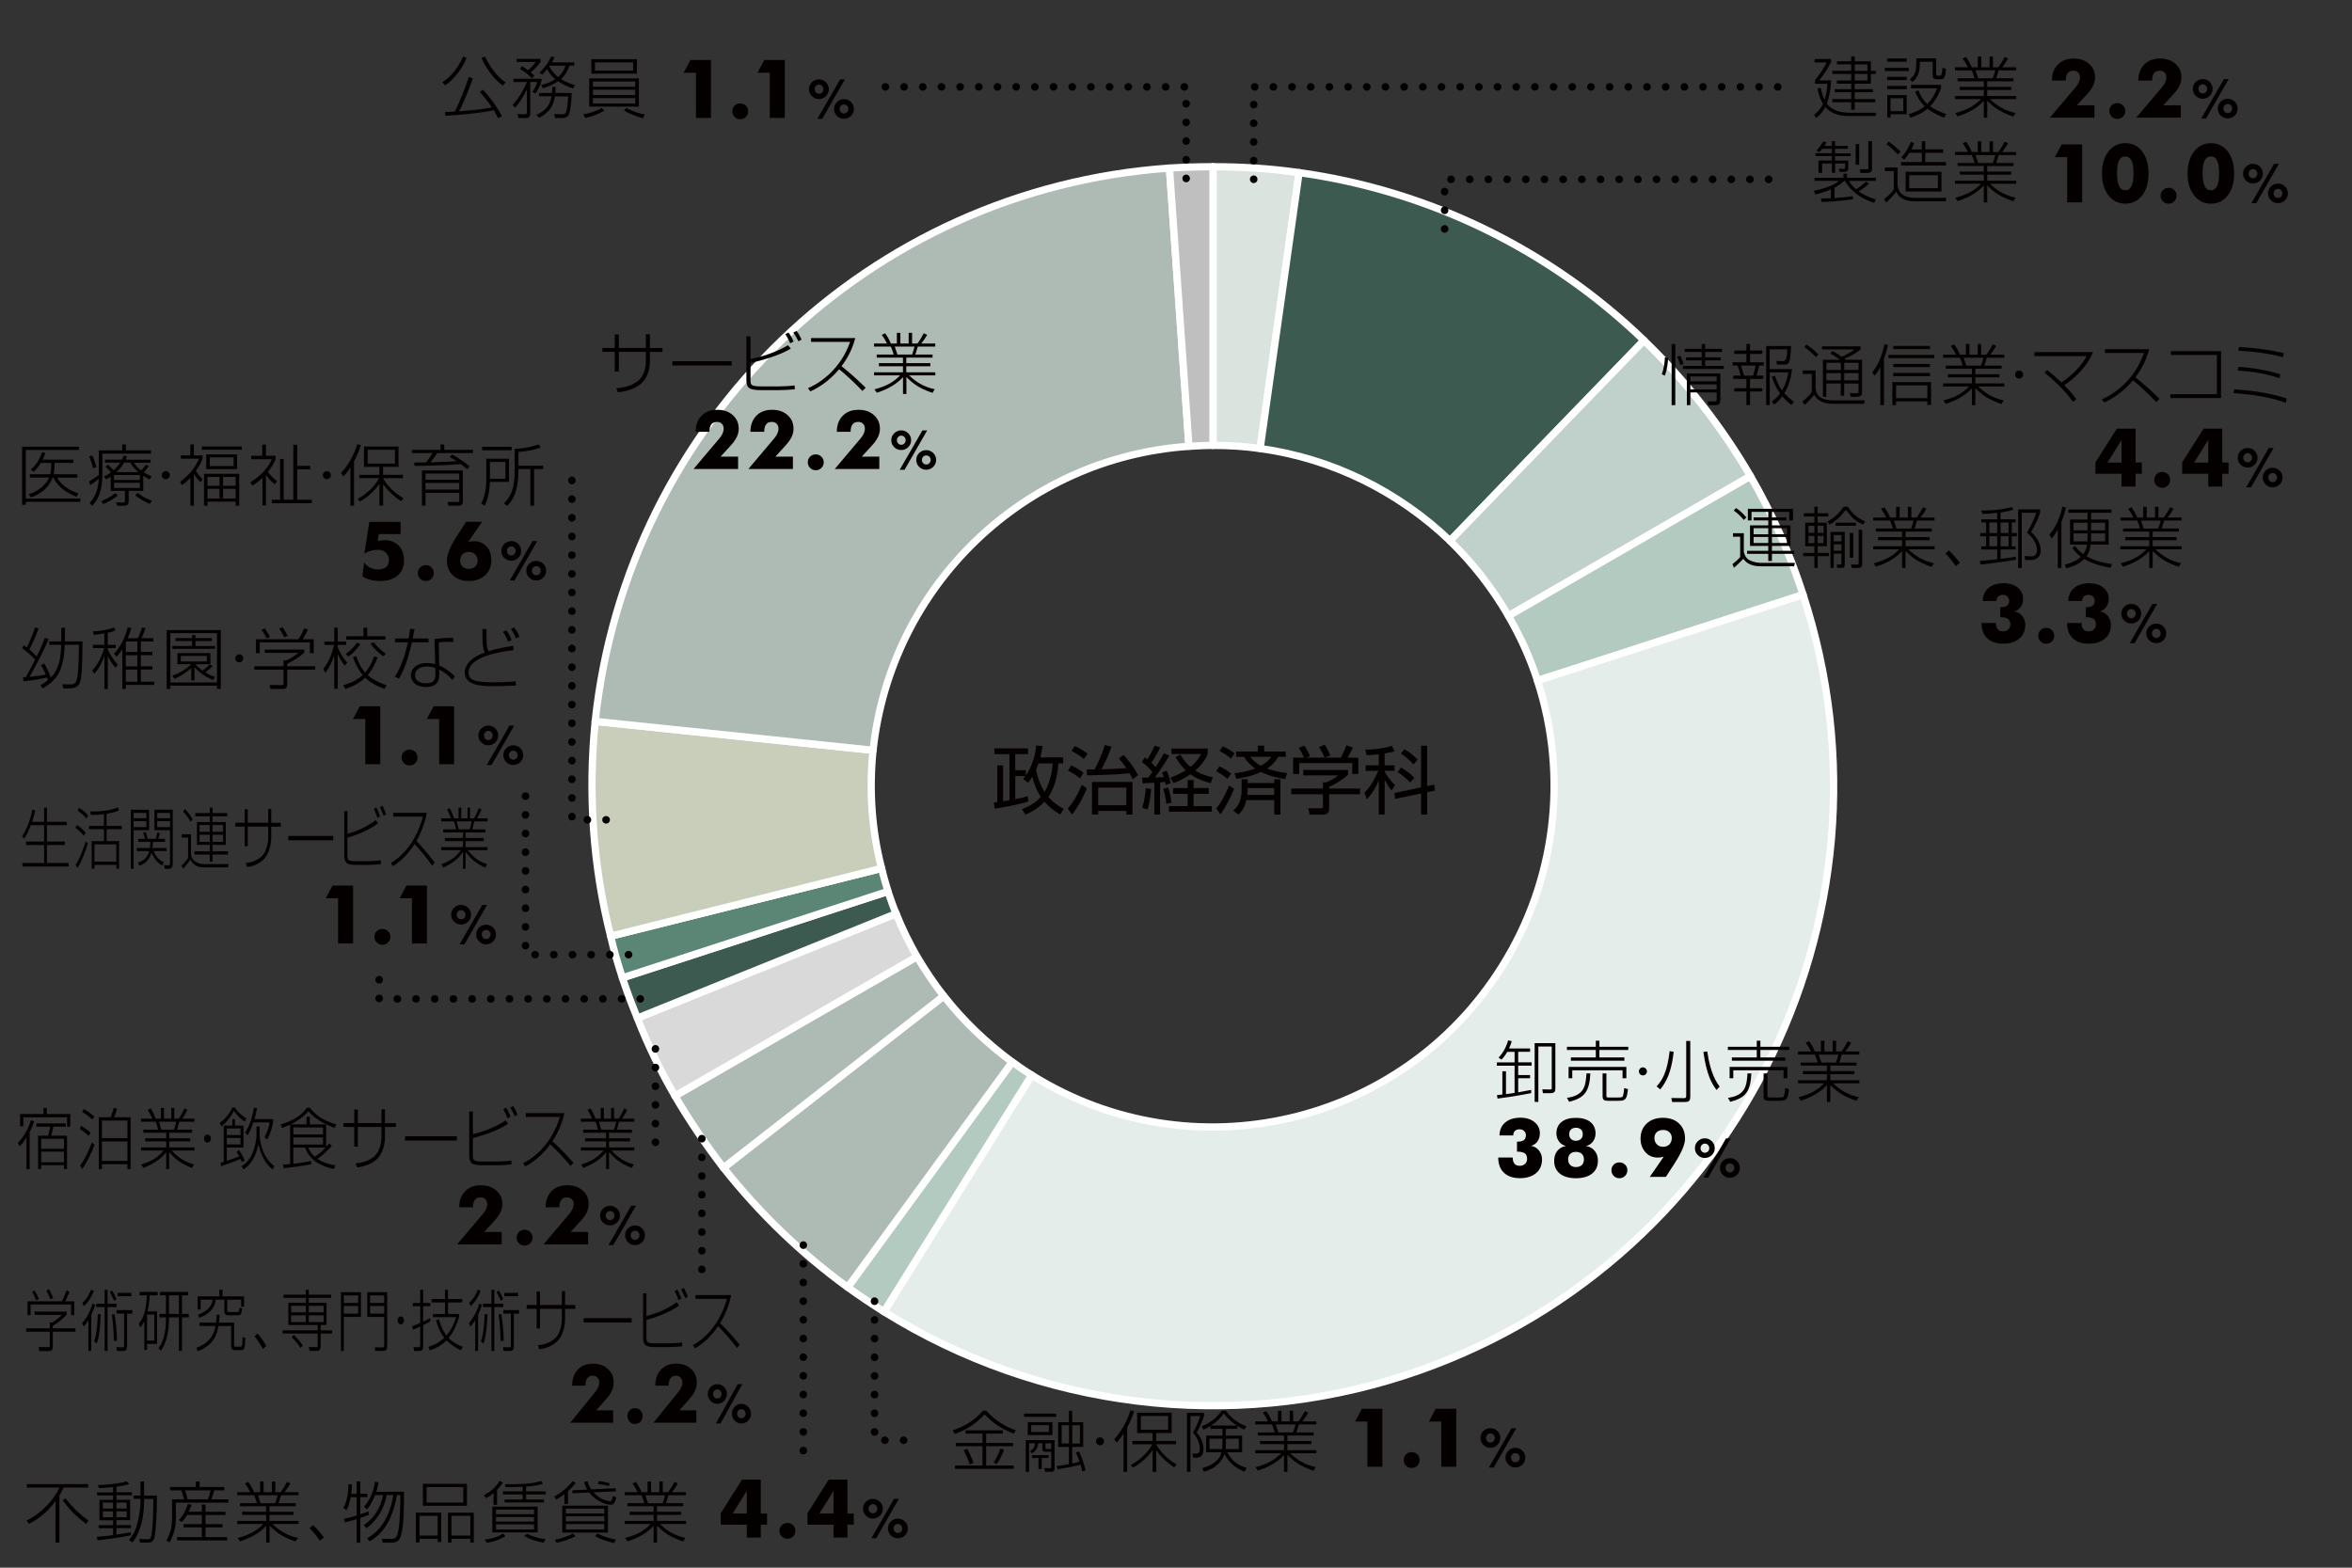 <?xml version="1.0" encoding="utf-8"?>
<!-- Generator: Adobe Illustrator 24.2.3, SVG Export Plug-In . SVG Version: 6.00 Build 0)  -->
<svg version="1.1" id="レイヤー_1" xmlns="http://www.w3.org/2000/svg" xmlns:xlink="http://www.w3.org/1999/xlink" x="0px"
	 y="0px" viewBox="0 0 467.72 311.81" style="enable-background:new 0 0 467.72 311.81;" xml:space="preserve">
<rect x="0" y="0" width="467.72" height="311.81" fill="#333333" stroke="none"/>
<style type="text/css">
	.st0{fill-rule:evenodd;clip-rule:evenodd;fill:#DBE3DF;}
	.st1{fill:none;stroke:#FFFFFF;stroke-width:1.44;stroke-linejoin:round;stroke-miterlimit:10;}
	.st2{fill-rule:evenodd;clip-rule:evenodd;fill:#3D5A50;}
	.st3{fill-rule:evenodd;clip-rule:evenodd;fill:#C0D0CA;}
	.st4{fill-rule:evenodd;clip-rule:evenodd;fill:#B3CAC1;}
	.st5{fill-rule:evenodd;clip-rule:evenodd;fill:#E5EDEA;}
	.st6{fill-rule:evenodd;clip-rule:evenodd;fill:#AEBBB5;}
	.st7{fill-rule:evenodd;clip-rule:evenodd;fill:#D9D9D9;}
	.st8{fill-rule:evenodd;clip-rule:evenodd;fill:#5B8676;}
	.st9{fill-rule:evenodd;clip-rule:evenodd;fill:#C9CEBB;}
	.st10{fill-rule:evenodd;clip-rule:evenodd;fill:#C0BFBF;}
	.st11{fill:#040000;}
	.st12{fill:none;stroke:#040000;stroke-width:1.5;stroke-linecap:round;stroke-linejoin:round;stroke-dasharray:0.025,3.69;}
</style>
<g>
	<path class="st0" d="M241.21,33.16c5.68,0,11.45,0.36,17.13,1.17l-7.75,54.89c-3.06-0.45-6.22-0.63-9.37-0.63V33.16z"/>
	<path class="st1" d="M241.21,33.16c5.68,0,11.45,0.36,17.13,1.17l-7.75,54.89c-3.06-0.45-6.22-0.63-9.37-0.63V33.16z"/>
	<path class="st2" d="M258.34,34.33c25.87,3.6,49.84,15.3,68.59,33.38l-38.57,39.86c-10.36-9.9-23.52-16.38-37.77-18.36
		L258.34,34.33z"/>
	<path class="st1" d="M258.34,34.33c25.87,3.6,49.84,15.3,68.59,33.38l-38.57,39.86c-10.36-9.9-23.52-16.38-37.77-18.36
		L258.34,34.33z"/>
	<path class="st3" d="M326.92,67.71c8.29,8.01,15.41,17.1,21.18,26.99l-48.13,27.8c-3.16-5.49-7.12-10.53-11.63-14.93L326.92,67.71z
		"/>
	<path class="st1" d="M326.92,67.71c8.29,8.01,15.41,17.1,21.18,26.99l-48.13,27.8c-3.16-5.49-7.12-10.53-11.63-14.93L326.92,67.71z
		"/>
	<path class="st4" d="M348.1,94.71c4.33,7.47,7.84,15.39,10.46,23.57l-52.82,17.1c-1.44-4.5-3.42-8.82-5.77-12.87L348.1,94.71z"/>
	<path class="st1" d="M348.1,94.71c4.33,7.47,7.84,15.39,10.46,23.57l-52.82,17.1c-1.44-4.5-3.42-8.82-5.77-12.87L348.1,94.71z"/>
	<path class="st5" d="M358.56,118.28c21.09,64.69-14.42,134.24-79.23,155.3c-34.7,11.25-72.64,6.57-103.56-12.69l29.38-47.06
		c31.81,19.89,73.72,10.17,93.55-21.59c10.64-16.92,13.25-37.79,7.03-56.86L358.56,118.28z"/>
	<path class="st1" d="M358.56,118.28c21.09,64.69-14.42,134.24-79.23,155.3c-34.7,11.25-72.64,6.57-103.56-12.69l29.38-47.06
		c31.81,19.89,73.72,10.17,93.55-21.59c10.64-16.92,13.25-37.79,7.03-56.86L358.56,118.28z"/>
	<path class="st4" d="M175.78,260.89c-2.43-1.53-4.87-3.15-7.21-4.86l32.72-44.81c1.26,0.9,2.52,1.8,3.88,2.61L175.78,260.89z"/>
	<path class="st1" d="M175.78,260.89c-2.43-1.53-4.87-3.15-7.21-4.86l32.72-44.81c1.26,0.9,2.52,1.8,3.88,2.61L175.78,260.89z"/>
	<path class="st6" d="M168.57,256.04c-9.28-6.75-17.57-14.76-24.69-23.76l43.8-34.19c3.88,4.95,8.47,9.36,13.61,13.14L168.57,256.04
		z"/>
	<path class="st1" d="M168.57,256.04c-9.28-6.75-17.57-14.76-24.69-23.76l43.8-34.19c3.88,4.95,8.47,9.36,13.61,13.14L168.57,256.04
		z"/>
	<path class="st6" d="M143.87,232.28c-3.51-4.59-6.76-9.36-9.65-14.3l48.13-27.71c1.63,2.7,3.33,5.31,5.32,7.83L143.87,232.28z"/>
	<path class="st1" d="M143.87,232.28c-3.51-4.59-6.76-9.36-9.65-14.3l48.13-27.71c1.63,2.7,3.33,5.31,5.32,7.83L143.87,232.28z"/>
	<path class="st7" d="M134.23,217.98c-2.88-4.95-5.41-10.17-7.48-15.48l51.46-20.78c1.17,2.97,2.61,5.85,4.14,8.55L134.23,217.98z"
		/>
	<path class="st1" d="M134.23,217.98c-2.88-4.95-5.41-10.17-7.48-15.48l51.46-20.78c1.17,2.97,2.61,5.85,4.14,8.55L134.23,217.98z"
		/>
	<path class="st2" d="M126.75,202.5c-1.08-2.61-2.08-5.31-2.98-8l52.81-17.19c0.54,1.53,0.99,2.97,1.63,4.41L126.75,202.5z"/>
	<path class="st1" d="M126.75,202.5c-1.08-2.61-2.08-5.31-2.98-8l52.81-17.19c0.54,1.53,0.99,2.97,1.63,4.41L126.75,202.5z"/>
	<path class="st8" d="M123.77,194.49c-0.9-2.79-1.71-5.49-2.34-8.28l53.9-13.5c0.36,1.62,0.81,3.06,1.26,4.59L123.77,194.49z"/>
	<path class="st1" d="M123.77,194.49c-0.9-2.79-1.71-5.49-2.34-8.28l53.9-13.5c0.36,1.62,0.81,3.06,1.26,4.59L123.77,194.49z"/>
	<path class="st9" d="M121.43,186.21c-3.52-13.95-4.51-28.43-3.07-42.74l55.25,5.76c-0.81,7.92-0.27,15.84,1.71,23.49L121.43,186.21
		z"/>
	<path class="st1" d="M121.43,186.21c-3.52-13.95-4.51-28.43-3.07-42.74l55.25,5.76c-0.81,7.92-0.27,15.84,1.71,23.49L121.43,186.21
		z"/>
	<path class="st6" d="M118.36,143.48C124.67,84,172.81,37.57,232.56,33.43l3.88,55.34c-32.9,2.25-59.3,27.8-62.82,60.46
		L118.36,143.48z"/>
	<path class="st1" d="M118.36,143.48C124.67,84,172.81,37.57,232.56,33.43l3.88,55.34c-32.9,2.25-59.3,27.8-62.82,60.46
		L118.36,143.48z"/>
	<path class="st10" d="M232.56,33.43c2.88-0.18,5.77-0.27,8.65-0.27v55.43c-1.62,0-3.15,0.09-4.78,0.18L232.56,33.43z"/>
	<path class="st1" d="M232.56,33.43c2.88-0.18,5.77-0.27,8.65-0.27v55.43c-1.62,0-3.15,0.09-4.78,0.18L232.56,33.43z"/>
</g>
<g>
	<path class="st11" d="M211.43,150.66v1.18h-0.95c-0.06,0.9-0.29,4.18-2.01,6.66c1.24,1.4,2.45,2.05,3.07,2.38l-0.71,1.12
		c-0.92-0.55-2.04-1.28-3.13-2.55c-1.43,1.56-3.06,2.26-3.81,2.58l-0.66-1.11c0.84-0.31,2.38-0.9,3.73-2.42
		c-0.38-0.59-1.14-1.9-1.68-3.99c-0.3,0.5-0.58,0.86-0.84,1.18l-0.97-0.75c0.24-0.3,0.31-0.4,0.44-0.58h-2.01v4.59
		c1.15-0.21,1.92-0.43,2.48-0.59l0.13,1.06c-2.04,0.66-5.67,1.27-6.7,1.42l-0.18-1.2c0.13-0.01,0.58-0.07,0.69-0.09v-7.31h1.15v7.14
		c0.77-0.13,1.06-0.19,1.27-0.22v-9.17h-3v-1.14h6.69v1.14h-2.54v3.2H204v1.05c1.24-1.86,1.83-3.73,2.07-5.99l1.27,0.15
		c-0.12,0.72-0.24,1.4-0.46,2.24H211.43z M206.52,151.84c-0.04,0.13-0.24,0.69-0.49,1.27c0.5,2.48,1.28,3.72,1.7,4.38
		c1.31-2.17,1.54-4.78,1.61-5.65H206.52z"/>
	<path class="st11" d="M212.34,160.83c1.33-1.56,2.01-2.92,2.79-4.75l1,0.74c-0.56,1.39-1.74,3.75-2.94,5.17L212.34,160.83z
		 M214.76,154.84c-0.8-0.69-1.39-1.09-2.38-1.54l0.61-1.06c0.81,0.32,1.8,0.92,2.48,1.49L214.76,154.84z M215.54,150.96
		c-0.38-0.33-1.08-0.89-2.48-1.61l0.67-0.97c1.25,0.56,2.1,1.18,2.55,1.55L215.54,150.96z M223.43,150.16
		c0.83,0.86,2.02,2.33,2.88,4.02l-1.09,0.83c-0.13-0.35-0.29-0.74-0.58-1.21c-2.32,0.27-6.51,0.38-8.47,0.41l-0.07-1.17h1.56
		c0.63-1.14,1.4-2.8,2.05-4.86l1.34,0.34c-0.65,1.79-1.45,3.51-2.02,4.5c2.44-0.06,4.07-0.18,4.96-0.25
		c-0.72-1.05-1.12-1.48-1.49-1.89L223.43,150.16z M225.21,162.01h-1.23v-0.71h-5.59v0.71h-1.24v-6.48h8.06V162.01z M223.98,156.65
		h-5.59v3.51h5.59V156.65z"/>
	<path class="st11" d="M232.51,150.29c-0.78,1.39-2.07,3.37-2.85,4.34c0.94-0.03,1.4-0.04,1.77-0.07c-0.12-0.4-0.21-0.62-0.33-0.93
		l0.91-0.35c0.24,0.53,0.61,1.46,0.8,2.49l-1,0.34c-0.04-0.25-0.06-0.37-0.12-0.58c-0.15,0.03-0.35,0.04-1,0.09v6.39h-1.14v-6.33
		c-0.37,0.03-1.99,0.12-2.33,0.13l-0.1-1.14h1.21c0.3-0.37,0.62-0.84,0.84-1.15c-0.58-0.65-1.27-1.37-2.1-1.96l0.6-0.91
		c0.24,0.16,0.34,0.24,0.49,0.35c0.31-0.44,0.99-1.61,1.46-2.7l1.09,0.4c-0.46,0.94-1.23,2.3-1.74,3.01
		c0.28,0.28,0.59,0.58,0.84,0.87c0.1-0.16,0.93-1.4,1.64-2.76L232.51,150.29z M227.13,160.64c0.56-1.61,0.68-3.31,0.72-3.87
		l1.06,0.15c-0.03,0.31-0.16,2.44-0.72,4.1L227.13,160.64z M231.92,159.86c-0.1-1.15-0.29-2.01-0.58-2.94l0.96-0.31
		c0.38,1.11,0.55,2.05,0.65,3.05L231.92,159.86z M240.37,157.89h-3.01v2.44h3.62v1.11h-8.53v-1.11h3.72v-2.44h-2.89v-1.15h2.89
		v-1.58h1.2v1.58h3.01V157.89z M240.75,155.77c-2.41-0.66-3.41-1.31-4.01-1.76c-1.58,1.08-2.75,1.51-3.37,1.74l-0.61-1.09
		c0.55-0.19,1.56-0.56,3.03-1.43c-1.03-1-1.65-2.02-2.02-2.66l0.97-0.46c0.8,1.28,1.4,1.92,1.99,2.44c1.3-1.06,1.84-2.05,2.13-2.58
		h-5.9v-1.08h7.2v1.05c-0.19,0.49-0.74,1.87-2.47,3.32c1.33,0.84,2.64,1.15,3.5,1.34L240.75,155.77z"/>
	<path class="st11" d="M244.07,154.91c-0.71-0.62-1.21-0.99-2.21-1.5l0.62-0.96c0.83,0.35,1.49,0.74,2.36,1.42L244.07,154.91z
		 M241.87,160.82c1.48-1.9,2.32-4.03,2.55-4.59l1,0.69c-0.74,1.83-2.02,4.13-2.73,5.03L241.87,160.82z M244.78,150.88
		c-0.95-0.84-1.86-1.3-2.27-1.51l0.65-0.94c0.52,0.24,1.2,0.56,2.35,1.4L244.78,150.88z M245.27,161.21
		c0.62-0.58,1.64-1.52,1.64-4.13V155h1.2v0.74h5.29V155h1.22v7.03h-1.22v-2.88h-5.54c-0.29,1.2-0.69,2.01-1.59,2.88L245.27,161.21z
		 M245.49,153.78c0.86-0.07,2.27-0.22,4.09-0.93c-1.25-0.89-1.9-1.83-2.21-2.32h-1.55v-1.05h4.31v-1.17h1.27v1.17h4.29v1.05h-1.5
		c-0.3,0.5-0.87,1.45-2.21,2.33c1.65,0.61,3.1,0.8,3.97,0.89l-0.38,1.21c-2.67-0.43-3.9-0.99-4.8-1.42
		c-2.04,0.93-3.84,1.22-4.91,1.37L245.49,153.78z M248.1,157.19c0,0.31-0.03,0.62-0.06,0.93h5.34v-1.37h-5.29V157.19z
		 M248.63,150.53c0.4,0.52,1.05,1.21,2.11,1.8c1.24-0.71,1.76-1.37,2.08-1.8H248.63z"/>
	<path class="st11" d="M268.07,154.12c-1.18,1.05-2.52,1.8-3.75,2.41v0.31h6.14v1.14h-6.14v2.91c0,0.97-0.77,1.14-1.21,1.14h-2.69
		l-0.24-1.27l2.41,0.01c0.46,0,0.49-0.12,0.49-0.46v-2.33h-6.29v-1.14h6.29v-1.22h0.63c0.34-0.13,1.52-0.62,2.39-1.4h-6.94v-1.09
		h8.9V154.12z M266.64,150.69c0.46-0.8,0.99-2.13,1.11-2.44l1.28,0.43c-0.29,0.69-0.66,1.39-1.05,2.01h2.14v3.26h-1.21v-2.17h-10.55
		v2.17h-1.21v-3.26h2.14c-0.3-0.86-0.78-1.59-1.02-1.95l1.09-0.43c0.59,0.78,0.93,1.54,1.14,2.1l-0.74,0.28H266.64z M263.41,150.68
		c-0.27-0.65-0.68-1.43-1.12-2.1l1.14-0.46c0.6,0.89,1.02,1.89,1.12,2.16L263.41,150.68z"/>
	<path class="st11" d="M275.36,152.21h1.96v1.11h-1.96v0.19c0.38,0.69,1.08,1.67,2.05,2.67l-0.69,1.05
		c-0.35-0.46-0.87-1.14-1.36-2.14V162h-1.17v-6.78c-0.61,1.49-1.28,2.54-2.35,3.75l-0.52-1.28c1.27-1.2,2.42-3.45,2.76-4.37h-2.5
		v-1.11h2.6v-2.18c-1.34,0.15-1.95,0.16-2.42,0.18l-0.25-1.09c1.39-0.03,3.72-0.24,5.27-0.78l0.55,1.09
		c-0.47,0.12-1.05,0.28-1.98,0.43V152.21z M285.22,156.06l0.15,1.17l-1.56,0.34V162h-1.21v-4.18l-5.17,1.08l-0.15-1.17l5.31-1.12
		v-8.28h1.21v8.03L285.22,156.06z M280.43,155.64c-0.74-0.83-1.74-1.58-2.52-2.07l0.72-0.9c0.87,0.52,1.82,1.2,2.63,2.04
		L280.43,155.64z M281.11,152.03c-1.11-1.2-2.07-1.84-2.51-2.14l0.68-0.87c1.17,0.71,1.76,1.18,2.64,2.08L281.11,152.03z"/>
</g>
<g>
	<path class="st11" d="M373.07,22.43l-0.11,0.65h-5.38c-1.29,0-3.28-0.27-4.61-1.79c-0.15,0.28-0.64,1.28-1.81,2.19l-0.41-0.65
		c0.43-0.33,1.16-0.92,1.77-2.17c-0.76-1.26-1.01-2.59-1.09-3.06l0.66-0.15c0.08,0.41,0.25,1.42,0.74,2.42
		c0.41-1.3,0.52-2.3,0.57-3.21h-2.47v-0.72c0.8-0.96,1.85-2.51,2.3-3.52h-2.39v-0.68h3.28v0.61c-0.6,1.2-1.43,2.47-2.36,3.64h2.36
		c-0.04,1.08-0.16,2.8-0.85,4.62c1.12,1.5,3.11,1.81,4.48,1.81H373.07z M368.83,12.19h3.21v1.9h0.98v0.63h-0.98v1.93h-3.21v1.09
		h3.64v0.61h-3.64v1.36h4.08v0.62h-4.08v1.51h-0.7v-1.51h-3.75v-0.62h3.75v-1.36h-3.27v-0.61h3.27v-1.09h-2.84V16h2.84v-1.29h-3.75
		v-0.63h3.75v-1.28h-2.84v-0.62h2.84v-0.97h0.7V12.19z M371.36,12.81h-2.52v1.28h2.52V12.81z M371.36,14.71h-2.52V16h2.52V14.71z"/>
	<path class="st11" d="M379.58,13.49v0.64h-4.77v-0.64H379.58z M379.17,11.63v0.64h-3.88v-0.64H379.17z M379.17,15.28v0.65h-3.88
		v-0.65H379.17z M379.17,17.09v0.65h-3.88v-0.65H379.17z M379.17,18.92v3.81h-3.21v0.64h-0.66v-4.45H379.17z M378.49,19.55h-2.54
		v2.55h2.54V19.55z M386.61,23.41c-0.82-0.32-2.29-0.97-3.31-1.78c-1.3,1.08-2.67,1.54-3.4,1.78l-0.32-0.7
		c0.54-0.16,1.93-0.58,3.16-1.57c-1.08-1.04-1.55-2.07-1.89-2.88l0.64-0.3c0.42,1.13,0.93,1.94,1.78,2.72
		c1.1-1.12,1.62-2.27,1.94-3.12h-5.19v-0.69h5.97v0.66c-0.24,0.64-0.84,2.26-2.15,3.61c0.64,0.45,1.62,1.04,3.17,1.53L386.61,23.41z
		 M385.03,11.6v3.08c0,0.29,0.08,0.37,0.36,0.37h0.39c0.23,0,0.42,0,0.5-1.57l0.7,0.23c-0.13,1.69-0.37,2.05-1,2.05h-0.84
		c-0.64,0-0.81-0.27-0.81-0.84v-2.64h-2.55c0,2.13-0.36,3.11-1.49,4.04l-0.5-0.56c1.29-1,1.29-1.94,1.29-4.16H385.03z"/>
	<path class="st11" d="M400.36,23.19c-2.75-0.97-3.76-1.77-5.18-3.15v3.37h-0.68v-3.36c-0.43,0.48-1.86,2.05-5.21,3.11l-0.46-0.68
		c2.66-0.7,3.93-1.57,5.1-2.78h-5.17V19.1h5.74v-1.2h-4.78v-0.62h4.78v-1.1h-5.21v-0.61h3.38c-0.11-0.44-0.44-1.3-0.56-1.58h-3.35
		v-0.61h2.58c-0.29-0.61-0.58-1.1-1.04-1.73l0.66-0.32c0.61,0.82,0.93,1.53,1.14,2.05h1.2v-2.13h0.7v2.13h1.65v-2.13h0.68v2.13h1.06
		c0.52-0.7,0.88-1.31,1.26-2.05l0.68,0.32c-0.35,0.6-0.69,1.12-1.18,1.73h2.79v0.61h-3.48c-0.27,0.94-0.36,1.22-0.5,1.58h3.44v0.61
		h-5.22v1.1h4.78v0.62h-4.78v1.2h5.77v0.61h-5.21c1.5,1.46,3.07,2.32,5.09,2.76L400.36,23.19z M396.28,15.56
		c0.2-0.43,0.46-1.43,0.5-1.58h-3.92c0.08,0.23,0.44,1.33,0.52,1.58H396.28z"/>
	<path class="st11" d="M416.62,15.39c0,0.55-0.12,1.09-0.37,1.62c-0.24,0.53-0.64,1.09-1.18,1.68l-2.05,2.25h3.48v2.46h-8.86
		l5.13-6.07c0.28-0.33,0.5-0.66,0.64-0.98c0.14-0.33,0.22-0.64,0.22-0.94c0-0.41-0.12-0.74-0.36-0.98
		c-0.24-0.25-0.56-0.37-0.97-0.37c-0.5,0-0.88,0.16-1.13,0.49c-0.25,0.33-0.38,0.82-0.38,1.48h-2.74c0-1.33,0.39-2.4,1.17-3.19
		c0.78-0.8,1.82-1.19,3.14-1.19c1.27,0,2.3,0.35,3.08,1.06C416.23,13.39,416.62,14.29,416.62,15.39z"/>
	<path class="st11" d="M422.63,22.06c0,0.45-0.15,0.82-0.46,1.13c-0.31,0.31-0.68,0.46-1.13,0.46c-0.44,0-0.81-0.15-1.12-0.46
		c-0.31-0.31-0.46-0.68-0.46-1.13c0-0.44,0.15-0.81,0.46-1.11c0.3-0.3,0.68-0.45,1.12-0.45c0.45,0,0.82,0.15,1.13,0.45
		C422.47,21.25,422.63,21.62,422.63,22.06z"/>
	<path class="st11" d="M433.8,15.39c0,0.55-0.12,1.09-0.37,1.62c-0.24,0.53-0.64,1.09-1.18,1.68l-2.05,2.25h3.48v2.46h-8.86
		l5.13-6.07c0.28-0.33,0.5-0.66,0.64-0.98c0.14-0.33,0.22-0.64,0.22-0.94c0-0.41-0.12-0.74-0.36-0.98
		c-0.24-0.25-0.56-0.37-0.97-0.37c-0.5,0-0.88,0.16-1.13,0.49c-0.25,0.33-0.38,0.82-0.38,1.48h-2.74c0-1.33,0.39-2.4,1.17-3.19
		c0.78-0.8,1.82-1.19,3.14-1.19c1.27,0,2.3,0.35,3.08,1.06C433.41,13.39,433.8,14.29,433.8,15.39z"/>
	<path class="st11" d="M440.01,17.68c0,0.54-0.19,1-0.58,1.38c-0.39,0.38-0.85,0.58-1.4,0.58c-0.54,0-1.01-0.19-1.39-0.58
		c-0.39-0.38-0.58-0.84-0.58-1.38c0-0.54,0.19-1,0.58-1.38c0.38-0.38,0.85-0.57,1.39-0.57c0.54,0,1.01,0.19,1.4,0.57
		C439.82,16.68,440.01,17.14,440.01,17.68z M438.92,17.68c0-0.25-0.08-0.46-0.25-0.64c-0.17-0.18-0.38-0.27-0.62-0.27
		c-0.24,0-0.45,0.09-0.62,0.27c-0.17,0.18-0.25,0.39-0.25,0.64c0,0.25,0.09,0.47,0.25,0.65c0.17,0.18,0.38,0.26,0.62,0.26
		c0.25,0,0.45-0.09,0.62-0.26C438.83,18.15,438.92,17.93,438.92,17.68z M443.2,15.73l-4.5,7.83h-0.96l4.51-7.83H443.2z M444.98,21.6
		c0,0.54-0.19,1-0.58,1.38c-0.39,0.38-0.85,0.57-1.4,0.57c-0.54,0-1-0.19-1.39-0.57c-0.39-0.38-0.58-0.84-0.58-1.38
		c0-0.54,0.19-0.99,0.58-1.38c0.38-0.38,0.85-0.58,1.39-0.58c0.54,0,1.01,0.19,1.4,0.58C444.79,20.61,444.98,21.07,444.98,21.6z
		 M443.89,21.6c0-0.25-0.09-0.47-0.25-0.64c-0.17-0.17-0.38-0.26-0.62-0.26c-0.24,0-0.45,0.09-0.62,0.26
		c-0.17,0.17-0.25,0.39-0.25,0.64c0,0.25,0.08,0.47,0.25,0.64c0.17,0.18,0.38,0.26,0.62,0.26c0.25,0,0.45-0.09,0.62-0.26
		C443.8,22.07,443.89,21.86,443.89,21.6z"/>
</g>
<g>
	<path class="st11" d="M87.98,16.34c0.84-0.54,2.63-1.81,4.15-5.13l0.65,0.32c-0.74,1.86-2.26,4.06-4.25,5.45L87.98,16.34z
		 M94.03,15.59c-0.51,1.45-1.66,4.56-2.75,6.55c2.17-0.17,4.46-0.36,6.54-0.78c-0.57-0.82-1.02-1.49-2.39-3.07l0.62-0.44
		c1.32,1.36,3,3.73,3.76,5.23l-0.74,0.45c-0.19-0.38-0.36-0.74-0.88-1.61c-2.88,0.65-7.78,1.01-9.59,1.1l-0.13-0.72
		c0.41-0.03,0.84-0.04,1.97-0.11c0.85-1.66,2.09-4.69,2.8-6.9L94.03,15.59z M96.42,11.24c1.78,3.47,3.33,4.6,4.13,5.14l-0.58,0.65
		c-2.01-1.54-3.21-3.37-4.24-5.49L96.42,11.24z"/>
	<path class="st11" d="M101.94,20.85c1.45-1.5,2.62-3.87,2.84-4.54h-2.67v-0.65h5.57v0.45c-0.23,0.8-0.7,1.82-1.21,2.51l-0.58-0.36
		c0.35-0.48,0.8-1.33,0.97-1.95h-1.41v6.2c0,0.96-0.6,0.97-0.96,0.97h-1.38l-0.21-0.78l1.43,0.03c0.27,0,0.45-0.05,0.45-0.39v-4.56
		c-0.61,1.31-1.4,2.56-2.35,3.65L101.94,20.85z M105.77,15.55c-0.76-0.82-1.89-1.55-2.39-1.86l0.44-0.53
		c0.31,0.17,0.62,0.36,1.21,0.82c0.27-0.23,1.02-0.94,1.5-1.66h-3.79v-0.61h4.76v0.6c-0.48,0.74-1.2,1.43-1.95,2.09
		c0.4,0.33,0.52,0.45,0.7,0.65L105.77,15.55z M106.67,22.84c2.27-0.98,2.75-2.34,3-3.68h-2.48V18.5h2.58
		c0.05-0.45,0.07-0.84,0.07-1.21h0.66c0,0.36,0,0.61-0.05,1.21h3.24c-0.04,1.25-0.19,3.51-0.57,4.29c-0.24,0.47-0.69,0.69-1.22,0.69
		h-1.52l-0.19-0.78l1.63,0.03c0.5,0.01,0.61-0.19,0.69-0.32c0.25-0.48,0.43-2.11,0.47-3.24h-2.62c-0.29,1.77-0.93,3.04-3.17,4.28
		L106.67,22.84z M114.18,12.4v0.65h-0.92c-0.2,0.57-0.62,1.71-1.7,2.67c1.18,0.76,2.23,1.05,2.76,1.2l-0.32,0.69
		c-0.76-0.24-1.78-0.62-3.02-1.45c-0.98,0.7-2.02,1.09-2.99,1.41l-0.4-0.65c1.4-0.35,2.17-0.73,2.83-1.17
		c-0.94-0.77-1.38-1.55-1.61-2.01c-0.57,0.73-0.82,0.96-1,1.12l-0.57-0.4c0.94-0.81,1.93-2.15,2.31-3.2l0.73,0.11
		c-0.09,0.25-0.19,0.48-0.54,1.04H114.18z M109.33,13.05c-0.04,0.04-0.07,0.11-0.11,0.15c0.2,0.38,0.68,1.26,1.77,2.13
		c0.92-0.8,1.33-1.87,1.49-2.27H109.33z"/>
	<path class="st11" d="M120.17,21.99c-1.22,0.82-3.17,1.33-3.79,1.49l-0.36-0.74c1.2-0.19,2.64-0.66,3.6-1.26L120.17,21.99z
		 M127.05,15.59v5.61h-9.88v-5.61H127.05z M126.65,11.77v2.87h-9.06v-2.87H126.65z M117.91,16.2v1.05h8.41V16.2H117.91z
		 M117.91,17.85v1.06h8.41v-1.06H117.91z M117.91,19.51v1.08h8.41v-1.08H117.91z M118.32,12.41v1.63h7.59v-1.63H118.32z
		 M124.57,21.46c0.98,0.59,2.84,1.26,3.68,1.29l-0.41,0.76c-1.04-0.23-2.94-1-3.76-1.53L124.57,21.46z"/>
	<path class="st11" d="M141.38,23.46h-2.98v-8.99h-2.45l1.35-2.53h4.08V23.46z"/>
	<path class="st11" d="M148.79,22.13c0,0.45-0.15,0.82-0.46,1.13c-0.31,0.31-0.68,0.46-1.13,0.46c-0.44,0-0.81-0.15-1.12-0.46
		c-0.31-0.31-0.46-0.68-0.46-1.13c0-0.44,0.15-0.81,0.45-1.11c0.3-0.3,0.68-0.45,1.12-0.45c0.45,0,0.82,0.15,1.13,0.45
		C148.64,21.31,148.79,21.68,148.79,22.13z"/>
	<path class="st11" d="M156.06,23.46h-2.98v-8.99h-2.45l1.35-2.53h4.08V23.46z"/>
	<path class="st11" d="M164.83,17.74c0,0.54-0.19,1-0.58,1.38c-0.39,0.38-0.85,0.58-1.4,0.58c-0.54,0-1-0.19-1.39-0.58
		c-0.39-0.38-0.58-0.84-0.58-1.38c0-0.54,0.19-1,0.58-1.38c0.39-0.38,0.85-0.57,1.39-0.57c0.54,0,1.01,0.19,1.4,0.57
		C164.64,16.75,164.83,17.21,164.83,17.74z M163.74,17.74c0-0.25-0.08-0.46-0.25-0.64c-0.17-0.18-0.38-0.27-0.62-0.27
		c-0.24,0-0.45,0.09-0.62,0.27c-0.17,0.18-0.25,0.39-0.25,0.64c0,0.25,0.09,0.47,0.25,0.65c0.17,0.18,0.38,0.26,0.62,0.26
		c0.25,0,0.45-0.09,0.62-0.26C163.65,18.21,163.74,18,163.74,17.74z M168.02,15.79l-4.5,7.83h-0.96l4.51-7.83H168.02z M169.81,21.67
		c0,0.54-0.19,1-0.58,1.38c-0.39,0.38-0.85,0.57-1.4,0.57c-0.54,0-1-0.19-1.39-0.57c-0.39-0.38-0.58-0.84-0.58-1.38
		c0-0.54,0.19-0.99,0.58-1.38c0.39-0.38,0.85-0.58,1.39-0.58c0.54,0,1.01,0.19,1.4,0.58C169.61,20.67,169.81,21.13,169.81,21.67z
		 M168.71,21.67c0-0.25-0.08-0.47-0.25-0.64c-0.17-0.17-0.38-0.26-0.62-0.26c-0.24,0-0.45,0.09-0.62,0.26
		c-0.17,0.17-0.25,0.39-0.25,0.64c0,0.25,0.08,0.47,0.25,0.65c0.17,0.18,0.38,0.26,0.62,0.26c0.25,0,0.45-0.09,0.62-0.26
		C168.62,22.14,168.71,21.92,168.71,21.67z"/>
</g>
<g>
	<path class="st11" d="M128.44,66.47h0.8v2.75h2.5v0.77h-2.5V72c0,1.31-0.43,3.44-2.21,4.66c-1.59,1.1-3.53,1.3-4.17,1.37
		l-0.29-0.81c0.66-0.05,2.52-0.2,4.08-1.28c1.79-1.24,1.79-3.84,1.79-3.95v-2.01h-5.38v3.91h-0.81v-3.91h-2.46v-0.77h2.46v-2.68
		h0.81v2.68h5.38V66.47z"/>
	<path class="st11" d="M145.51,71.84v0.86h-11.8v-0.86H145.51z"/>
	<path class="st11" d="M149.25,66.92v4.5c1.99-0.41,4.94-1.26,7.45-2.75l0.56,0.66c-2.19,1.38-6.16,2.47-8.01,2.86v3.36
		c0,1.06,0.08,1.3,2.18,1.3h3.51c0.89,0,2.19-0.07,3.07-0.19l0.05,0.78c-0.77,0.08-2.43,0.16-3.21,0.16h-3.48
		c-2.5,0-2.94-0.49-2.94-2.05v-8.65H149.25z M157.14,68.28c-0.12-0.28-0.44-1.01-0.97-1.82l0.64-0.31c0.4,0.52,0.74,1.16,1.01,1.78
		L157.14,68.28z M158.77,67.88c-0.07-0.15-0.5-1.04-1.01-1.74l0.65-0.32c0.43,0.58,0.69,1.05,1,1.73L158.77,67.88z"/>
	<path class="st11" d="M160.67,77.22c2.62-1.14,6.54-3.92,8.38-9.22h-7.76v-0.76h8.79c-0.53,2.03-1.45,3.93-2.74,5.59
		c0.46,0.37,2.55,2.03,4.81,4.29l-0.66,0.64c-1.21-1.32-3.45-3.39-4.62-4.32c-1.57,1.86-3.49,3.4-5.71,4.41L160.67,77.22z"/>
	<path class="st11" d="M185.43,78.15c-2.75-0.97-3.76-1.77-5.18-3.15v3.37h-0.68v-3.36c-0.43,0.48-1.86,2.05-5.21,3.11l-0.47-0.68
		c2.66-0.7,3.93-1.57,5.1-2.78h-5.17v-0.61h5.74v-1.2h-4.78v-0.62h4.78v-1.1h-5.21v-0.61h3.37c-0.11-0.44-0.44-1.3-0.56-1.58h-3.35
		v-0.61h2.58c-0.29-0.61-0.58-1.1-1.04-1.73l0.66-0.32c0.61,0.82,0.93,1.53,1.14,2.05h1.2V66.2h0.7v2.13h1.65V66.2h0.68v2.13h1.06
		c0.52-0.7,0.88-1.31,1.26-2.05l0.68,0.32c-0.35,0.6-0.69,1.12-1.18,1.73h2.79v0.61h-3.48c-0.27,0.94-0.36,1.22-0.5,1.58h3.44v0.61
		h-5.22v1.1h4.78v0.62h-4.78v1.2h5.77v0.61h-5.21c1.5,1.46,3.07,2.32,5.09,2.76L185.43,78.15z M181.36,70.52
		c0.2-0.43,0.46-1.43,0.5-1.58h-3.92c0.08,0.23,0.44,1.33,0.52,1.58H181.36z"/>
	<path class="st11" d="M146.9,85.27c0,0.55-0.12,1.09-0.37,1.62c-0.25,0.52-0.64,1.09-1.18,1.68l-2.05,2.25h3.48v2.46h-8.86
		l5.13-6.07c0.28-0.33,0.5-0.66,0.64-0.99c0.14-0.33,0.22-0.64,0.22-0.94c0-0.41-0.12-0.74-0.36-0.99
		c-0.24-0.25-0.56-0.37-0.97-0.37c-0.5,0-0.88,0.16-1.13,0.49c-0.25,0.33-0.38,0.82-0.38,1.48h-2.74c0-1.33,0.39-2.4,1.17-3.19
		c0.78-0.8,1.82-1.19,3.14-1.19c1.27,0,2.3,0.35,3.08,1.06C146.51,83.27,146.9,84.17,146.9,85.27z"/>
	<path class="st11" d="M157.8,85.27c0,0.55-0.12,1.09-0.37,1.62c-0.25,0.52-0.64,1.09-1.18,1.68l-2.05,2.25h3.48v2.46h-8.86
		l5.13-6.07c0.28-0.33,0.5-0.66,0.64-0.99c0.14-0.33,0.22-0.64,0.22-0.94c0-0.41-0.12-0.74-0.36-0.99
		c-0.24-0.25-0.56-0.37-0.97-0.37c-0.5,0-0.88,0.16-1.13,0.49c-0.25,0.33-0.38,0.82-0.38,1.48h-2.74c0-1.33,0.39-2.4,1.17-3.19
		c0.78-0.8,1.82-1.19,3.14-1.19c1.27,0,2.3,0.35,3.08,1.06C157.41,83.27,157.8,84.17,157.8,85.27z"/>
	<path class="st11" d="M163.81,91.94c0,0.45-0.15,0.83-0.46,1.13c-0.31,0.31-0.68,0.46-1.13,0.46c-0.44,0-0.81-0.15-1.12-0.46
		c-0.31-0.31-0.46-0.68-0.46-1.13c0-0.44,0.15-0.81,0.45-1.11c0.3-0.3,0.68-0.45,1.12-0.45c0.45,0,0.82,0.15,1.13,0.45
		C163.65,91.13,163.81,91.5,163.81,91.94z"/>
	<path class="st11" d="M174.98,85.27c0,0.55-0.12,1.09-0.37,1.62c-0.24,0.52-0.64,1.09-1.18,1.68l-2.05,2.25h3.48v2.46h-8.86
		l5.13-6.07c0.28-0.33,0.5-0.66,0.64-0.99c0.14-0.33,0.22-0.64,0.22-0.94c0-0.41-0.12-0.74-0.36-0.99
		c-0.24-0.25-0.56-0.37-0.97-0.37c-0.5,0-0.88,0.16-1.13,0.49c-0.25,0.33-0.38,0.82-0.38,1.48h-2.74c0-1.33,0.39-2.4,1.17-3.19
		c0.78-0.8,1.82-1.19,3.14-1.19c1.27,0,2.3,0.35,3.08,1.06S174.98,84.17,174.98,85.27z"/>
	<path class="st11" d="M181.19,87.56c0,0.54-0.19,1-0.58,1.38c-0.39,0.38-0.85,0.57-1.4,0.57c-0.54,0-1.01-0.19-1.39-0.57
		c-0.39-0.38-0.58-0.84-0.58-1.38c0-0.54,0.19-0.99,0.58-1.38c0.39-0.38,0.85-0.58,1.39-0.58c0.54,0,1.01,0.19,1.4,0.58
		C181,86.56,181.19,87.02,181.19,87.56z M180.1,87.56c0-0.25-0.09-0.46-0.25-0.64c-0.17-0.18-0.38-0.27-0.62-0.27
		c-0.24,0-0.45,0.09-0.62,0.27c-0.17,0.18-0.25,0.39-0.25,0.64c0,0.25,0.08,0.47,0.25,0.64c0.17,0.18,0.38,0.27,0.62,0.27
		c0.25,0,0.45-0.09,0.62-0.27C180.01,88.03,180.1,87.81,180.1,87.56z M184.38,85.61l-4.5,7.83h-0.96l4.51-7.83H184.38z
		 M186.16,91.48c0,0.54-0.19,1-0.58,1.38c-0.39,0.38-0.85,0.57-1.4,0.57c-0.54,0-1.01-0.19-1.39-0.57
		c-0.39-0.38-0.58-0.84-0.58-1.38c0-0.54,0.19-0.99,0.58-1.38c0.39-0.38,0.85-0.57,1.39-0.57c0.54,0,1.01,0.19,1.4,0.57
		C185.97,90.49,186.16,90.95,186.16,91.48z M185.07,91.48c0-0.25-0.08-0.47-0.25-0.64c-0.17-0.17-0.38-0.26-0.62-0.26
		c-0.24,0-0.45,0.09-0.62,0.26c-0.17,0.18-0.25,0.39-0.25,0.64c0,0.25,0.08,0.47,0.25,0.64c0.17,0.18,0.38,0.27,0.62,0.27
		c0.25,0,0.45-0.09,0.62-0.27C184.98,91.95,185.07,91.74,185.07,91.48z"/>
</g>
<g>
	<path class="st11" d="M8.77,163.45v-2.82h0.56v2.82h3.96v0.68H9.34v3.25h3.56v0.7H9.34v3.57h4.32v0.69H4.46v-0.69h4.32v-3.57H5.18
		v-0.7h3.59v-3.25H6.13c-0.36,1-0.79,1.9-1.32,2.7l-0.42-0.53c0.86-1.18,1.73-3.47,2.05-5.29l0.55,0.2
		c-0.09,0.45-0.2,1.05-0.61,2.25H8.77z"/>
	<path class="st11" d="M16.67,166.23c-0.63-0.76-1.12-1.18-1.68-1.58l0.29-0.57c0.63,0.39,1.13,0.8,1.75,1.54L16.67,166.23z
		 M15.03,172.02c0.84-1.22,1.61-3.37,2.02-4.65l0.42,0.38c-0.45,1.49-1.17,3.53-2.06,4.9L15.03,172.02z M17.2,162.81
		c-0.59-0.7-1.13-1.14-1.75-1.57l0.29-0.56c0.68,0.43,1.21,0.84,1.8,1.51L17.2,162.81z M21.21,164.28h3.01v0.65h-3.01v2.38h2.47
		v5.47h-0.53v-0.76h-4.36v0.76h-0.56v-5.47h2.44v-2.38H17.7v-0.65h2.96v-2.35c-1.19,0.16-2.16,0.16-2.61,0.16l-0.09-0.69
		c3.15,0.03,4.6-0.45,5.5-0.82l0.2,0.65c-0.94,0.34-1.44,0.44-2.47,0.64V164.28z M23.13,167.94h-4.35v3.44h4.35V167.94z"/>
	<path class="st11" d="M29.65,161.06v4.07h-3.08v7.66h-0.55v-11.73H29.65z M29.1,161.69h-2.54v1.05h2.54V161.69z M29.1,163.33h-2.54
		v1.18h2.54V163.33z M32.29,172.15c-0.95-0.45-1.7-1.4-2.16-2.56c-0.54,2.01-2.09,2.5-2.42,2.6l-0.28-0.64
		c0.4-0.11,1.79-0.48,2.24-2.27h-2.47v-0.62h2.6c0.06-0.41,0.09-0.77,0.1-1.2H27.5v-0.61h1.35c-0.07-0.28-0.2-0.72-0.37-1.22
		L29,165.5c0.06,0.2,0.27,0.88,0.37,1.35h1.61c0.12-0.4,0.19-0.72,0.31-1.29l0.49,0.13c-0.06,0.29-0.17,0.75-0.3,1.16h1.33v0.61
		h-2.39c-0.02,0.42-0.05,0.78-0.11,1.2h2.81v0.62h-2.57c0.6,1.46,1.43,1.97,2.01,2.19L32.29,172.15z M34.36,161.06v10.71
		c0,0.43-0.11,1.02-0.68,1.02h-0.93l-0.11-0.72l0.87,0.04c0.26,0.01,0.3-0.15,0.3-0.48v-6.51h-3.1v-4.07H34.36z M33.81,161.69h-2.55
		v1.05h2.55V161.69z M33.81,163.33h-2.55v1.18h2.55V163.33z"/>
	<path class="st11" d="M37.98,165.92v3.79c0,1.55,1.45,2.15,2.44,2.15h5.04l-0.11,0.66h-4.98c-0.4,0-1.64,0-2.54-1.54
		c-0.27,0.44-0.37,0.57-1.36,1.79l-0.4-0.58c0.36-0.32,1.05-1.08,1.34-1.57v-4.01h-1.28v-0.69H37.98z M37.9,163.44
		c-0.46-0.82-1.12-1.63-1.5-2.02l0.36-0.54c0.44,0.45,1.28,1.54,1.55,2.06L37.9,163.44z M42.26,163.5h2.64v4.54h-2.64v1.29h3.09
		v0.64h-3.09v1.43h-0.54v-1.43h-3.05v-0.64h3.05v-1.29h-2.56v-4.54h2.56v-1.13h-2.89v-0.65h2.89v-1.1h0.54v1.1h2.95v0.65h-2.95
		V163.5z M41.72,164.1h-2.04v1.34h2.04V164.1z M41.72,166.03h-2.04v1.42h2.04V166.03z M44.36,164.1h-2.1v1.34h2.1V164.1z
		 M44.36,166.03h-2.1v1.42h2.1V166.03z"/>
	<path class="st11" d="M53.34,160.9h0.6v2.75h1.89v0.77h-1.89v2.01c0,1.31-0.32,3.44-1.67,4.66c-1.21,1.1-2.68,1.3-3.16,1.37
		l-0.22-0.81c0.5-0.05,1.91-0.2,3.09-1.28c1.36-1.24,1.36-3.84,1.36-3.95v-2.01h-4.07v3.91h-0.61v-3.91h-1.86v-0.77h1.86v-2.68h0.61
		v2.68h4.07V160.9z"/>
	<path class="st11" d="M66.26,166.27v0.86h-8.93v-0.86H66.26z"/>
	<path class="st11" d="M69.09,161.35v4.5c1.51-0.41,3.74-1.26,5.64-2.75l0.42,0.66c-1.66,1.38-4.67,2.47-6.07,2.86v3.36
		c0,1.06,0.06,1.3,1.65,1.3h2.66c0.67,0,1.66-0.07,2.32-0.19l0.04,0.78c-0.58,0.08-1.84,0.16-2.43,0.16h-2.64
		c-1.89,0-2.22-0.49-2.22-2.05v-8.65H69.09z M75.07,162.71c-0.09-0.28-0.33-1.01-0.73-1.82l0.48-0.31c0.3,0.52,0.56,1.16,0.76,1.78
		L75.07,162.71z M76.3,162.31c-0.05-0.15-0.38-1.04-0.76-1.74l0.49-0.32c0.32,0.58,0.52,1.05,0.75,1.73L76.3,162.31z"/>
	<path class="st11" d="M77.74,171.65c1.98-1.14,4.95-3.92,6.35-9.22h-5.87v-0.76h6.66c-0.4,2.03-1.1,3.93-2.07,5.59
		c0.35,0.37,1.93,2.03,3.64,4.29l-0.5,0.64c-0.92-1.32-2.62-3.39-3.5-4.32c-1.19,1.86-2.65,3.4-4.33,4.41L77.74,171.65z"/>
	<path class="st11" d="M96.5,172.58c-2.08-0.97-2.85-1.77-3.92-3.15v3.38h-0.51v-3.36c-0.32,0.48-1.41,2.05-3.94,3.11l-0.35-0.68
		c2.01-0.7,2.98-1.57,3.86-2.78h-3.91v-0.61h4.35v-1.2h-3.62v-0.62h3.62v-1.1h-3.94v-0.61h2.56c-0.08-0.44-0.33-1.3-0.42-1.58h-2.54
		v-0.61h1.95c-0.22-0.61-0.44-1.1-0.78-1.73l0.5-0.32c0.46,0.82,0.7,1.53,0.87,2.05h0.91v-2.13h0.53v2.13h1.25v-2.13h0.51v2.13h0.8
		c0.39-0.7,0.66-1.31,0.96-2.05l0.51,0.32c-0.26,0.6-0.52,1.12-0.9,1.73h2.11v0.61H94.3c-0.2,0.94-0.27,1.22-0.38,1.58h2.61v0.61
		h-3.95v1.1h3.62v0.62h-3.62v1.2h4.37v0.61h-3.94c1.14,1.46,2.32,2.33,3.85,2.76L96.5,172.58z M93.41,164.95
		c0.15-0.43,0.35-1.43,0.38-1.58h-2.97c0.06,0.23,0.33,1.33,0.39,1.58H93.41z"/>
	<path class="st11" d="M70.21,187.66h-2.98v-8.99h-2.45l1.35-2.53h4.08V187.66z"/>
	<path class="st11" d="M77.63,186.32c0,0.45-0.15,0.82-0.46,1.13c-0.31,0.31-0.68,0.46-1.13,0.46c-0.44,0-0.81-0.15-1.12-0.46
		c-0.31-0.31-0.46-0.68-0.46-1.13c0-0.44,0.15-0.81,0.46-1.11c0.3-0.3,0.68-0.45,1.12-0.45c0.45,0,0.82,0.15,1.13,0.45
		C77.48,185.51,77.63,185.88,77.63,186.32z"/>
	<path class="st11" d="M84.9,187.66h-2.98v-8.99h-2.45l1.35-2.53h4.08V187.66z"/>
	<path class="st11" d="M93.67,181.94c0,0.54-0.19,1-0.58,1.38c-0.39,0.38-0.85,0.57-1.4,0.57c-0.54,0-1.01-0.19-1.39-0.57
		c-0.39-0.38-0.58-0.84-0.58-1.38c0-0.54,0.19-1,0.58-1.38c0.39-0.38,0.85-0.58,1.39-0.58c0.54,0,1.01,0.19,1.4,0.58
		C93.48,180.95,93.67,181.41,93.67,181.94z M92.57,181.94c0-0.25-0.08-0.46-0.25-0.64c-0.17-0.18-0.38-0.27-0.62-0.27
		c-0.24,0-0.45,0.09-0.62,0.27c-0.17,0.18-0.25,0.39-0.25,0.64c0,0.25,0.08,0.47,0.25,0.64c0.17,0.18,0.38,0.26,0.62,0.26
		c0.25,0,0.45-0.09,0.62-0.26C92.49,182.41,92.57,182.2,92.57,181.94z M96.86,179.99l-4.5,7.83H91.4l4.51-7.83H96.86z M98.64,185.87
		c0,0.54-0.19,1-0.58,1.38c-0.39,0.38-0.85,0.58-1.4,0.58c-0.54,0-1.01-0.19-1.39-0.58c-0.39-0.38-0.58-0.84-0.58-1.38
		c0-0.54,0.19-0.99,0.58-1.38c0.39-0.38,0.85-0.57,1.39-0.57c0.54,0,1.01,0.19,1.4,0.57C98.45,184.87,98.64,185.33,98.64,185.87z
		 M97.55,185.87c0-0.25-0.08-0.47-0.25-0.64c-0.17-0.17-0.38-0.26-0.62-0.26c-0.24,0-0.45,0.09-0.62,0.26
		c-0.17,0.18-0.25,0.39-0.25,0.64c0,0.25,0.08,0.47,0.25,0.65c0.17,0.18,0.38,0.26,0.62,0.26c0.25,0,0.45-0.09,0.62-0.26
		C97.46,186.33,97.55,186.12,97.55,185.87z"/>
</g>
<g>
	<path class="st11" d="M330.46,74.44c0.45-1.14,0.64-2.84,0.61-3.36l0.65,0.11c-0.04,0.85-0.15,2.18-0.65,3.53L330.46,74.44z
		 M333.15,68.42v12.16h-0.73V68.42H333.15z M334.14,72.64c-0.13-0.56-0.42-1.28-0.62-1.67l0.62-0.21c0.52,1.18,0.6,1.43,0.64,1.62
		L334.14,72.64z M339.09,68.42v0.96h3.36v0.61h-3.36v1.09h3.1v0.6h-3.1v1.1h3.71v0.61h-8.14v-0.61h3.75v-1.1h-3.12v-0.6h3.12v-1.09
		h-3.4v-0.61h3.4v-0.96H339.09z M342.1,79.62c0,0.66-0.24,0.96-1,0.96h-1.39l-0.13-0.74l1.42,0.01c0.35,0,0.38-0.24,0.38-0.37v-1.43
		h-5.23v2.54h-0.7v-6.3h6.66V79.62z M341.38,74.87h-5.23v0.98h5.23V74.87z M341.38,76.44h-5.23v1.01h5.23V76.44z"/>
	<path class="st11" d="M348.01,68.4v1.31h2.44v0.68h-2.44v1.66h2.74v0.65h-0.9c-0.13,0.7-0.37,1.5-0.56,2.01h1.35v0.65h-2.63v1.86
		h2.44v0.65h-2.44v2.71h-0.72v-2.71h-2.41v-0.65h2.41v-1.86h-2.62v-0.65h1.49c-0.13-0.58-0.45-1.54-0.64-2.01h-0.98v-0.65h2.75V70.4
		h-2.41v-0.68h2.41V68.4H348.01z M348.61,74.71c0.13-0.27,0.45-1.47,0.5-2.01h-2.9c0.09,0.25,0.56,1.73,0.63,2.01H348.61z
		 M356.22,80.55c-0.88-0.72-1.34-1.2-1.79-1.73c-0.7,0.97-1.28,1.39-1.63,1.65l-0.5-0.61c0.35-0.23,0.96-0.64,1.69-1.61
		c-0.76-1-1.26-2.14-1.65-3.32l0.63-0.19c0.6,1.81,1.1,2.51,1.42,2.92c0.78-1.36,1.05-2.55,1.25-3.6h-3.71v6.52h-0.71V68.82h4.94
		c0.01,1.34-0.21,2.87-0.41,3.25c-0.21,0.39-0.49,0.45-1.2,0.45h-1.17l-0.12-0.73l1.18,0.04c0.57,0.01,0.94-0.16,0.98-2.34h-3.51
		v3.92h4.46c-0.19,1.69-0.65,3.36-1.54,4.81c0.56,0.63,1.25,1.18,1.93,1.74L356.22,80.55z"/>
	<path class="st11" d="M361.05,73.68v3.27c0,2.14,1.63,2.68,3.56,2.68h6.2l-0.12,0.69h-6.07c-2.82,0-3.59-1.32-3.87-1.81
		c-0.64,0.84-1.2,1.42-1.89,2.03l-0.44-0.69c0.74-0.57,1.42-1.18,1.87-1.89v-3.59h-1.79v-0.7H361.05z M361.13,71.03
		c-0.78-0.82-1.42-1.37-2.32-1.99l0.41-0.5c0.81,0.49,1.53,1.05,2.38,1.97L361.13,71.03z M370.29,71.55V78c0,0.28,0,0.92-1,0.92
		h-1.28l-0.13-0.74l1.26,0.04c0.44,0.01,0.45-0.15,0.45-0.41v-1.53h-2.86v2.44h-0.68v-2.44h-2.87v2.64h-0.68v-7.36h3.38
		c-0.77-0.58-1.25-0.88-1.9-1.21l0.4-0.54c0.28,0.13,0.92,0.44,1.85,1.14c0.23-0.09,1.32-0.57,2.6-1.45h-6.51v-0.61h7.68v0.61
		c-0.72,0.57-1.7,1.26-3.24,1.86c0.08,0.07,0.11,0.09,0.24,0.2H370.29z M366.07,72.15h-2.87v1.42h2.87V72.15z M366.07,74.21h-2.87
		v1.43h2.87V74.21z M369.6,72.15h-2.86v1.42h2.86V72.15z M369.6,74.21h-2.86v1.43h2.86V74.21z"/>
	<path class="st11" d="M374.65,80.59h-0.72v-7.63c-0.53,1.04-0.86,1.43-1.17,1.78l-0.46-0.7c1.04-1.14,1.93-3.16,2.45-5.58l0.7,0.15
		c-0.2,0.85-0.41,1.67-0.8,2.72V80.59z M384.65,71.23h-9.11V70.6h9.11V71.23z M384.01,80.53h-0.74v-0.69h-6.22v0.74h-0.73V76h7.69
		V80.53z M383.79,69.44h-7.29V68.8h7.29V69.44z M383.79,73.01h-7.29v-0.62h7.29V73.01z M383.79,74.82h-7.29v-0.64h7.29V74.82z
		 M383.27,76.64h-6.22v2.56h6.22V76.64z"/>
	<path class="st11" d="M398,80.36c-2.75-0.97-3.76-1.77-5.18-3.15v3.37h-0.68v-3.36c-0.42,0.48-1.86,2.05-5.21,3.11l-0.46-0.68
		c2.66-0.7,3.93-1.57,5.1-2.78h-5.17v-0.61h5.74v-1.2h-4.78v-0.62h4.78v-1.1h-5.21v-0.61h3.38c-0.11-0.44-0.44-1.3-0.56-1.58h-3.35
		v-0.61h2.58c-0.29-0.61-0.59-1.1-1.04-1.73l0.66-0.32c0.61,0.82,0.93,1.53,1.14,2.05h1.2v-2.13h0.7v2.13h1.65v-2.13h0.68v2.13h1.06
		c0.52-0.7,0.88-1.31,1.26-2.05l0.68,0.32c-0.35,0.6-0.69,1.12-1.18,1.73h2.79v0.61h-3.48c-0.27,0.94-0.36,1.22-0.5,1.58h3.44v0.61
		h-5.22v1.1h4.78v0.62h-4.78v1.2h5.77v0.61h-5.21c1.5,1.46,3.07,2.32,5.09,2.76L398,80.36z M393.92,72.73
		c0.2-0.43,0.46-1.43,0.5-1.58h-3.92c0.08,0.23,0.44,1.33,0.52,1.58H393.92z"/>
	<path class="st11" d="M402.32,74.5c0,0.44-0.36,0.8-0.8,0.8c-0.45,0-0.8-0.37-0.8-0.8c0-0.42,0.35-0.8,0.8-0.8
		C401.96,73.7,402.32,74.06,402.32,74.5z"/>
	<path class="st11" d="M412.23,79.91c-1.78-2.51-4.18-4.6-5.67-5.79l0.53-0.54c1.18,0.93,1.74,1.44,2.86,2.48
		c1.53-1,3.77-2.92,5.01-5.23h-10.4v-0.8h11.65c-0.92,2.46-3.4,5.17-5.73,6.56c1.08,1.12,1.62,1.7,2.42,2.79L412.23,79.91z"/>
	<path class="st11" d="M417.97,79.43c2.62-1.14,6.54-3.92,8.38-9.22h-7.76v-0.76h8.79c-0.53,2.03-1.45,3.93-2.74,5.59
		c0.46,0.37,2.55,2.03,4.81,4.29l-0.66,0.64c-1.21-1.32-3.45-3.39-4.62-4.32c-1.57,1.86-3.49,3.4-5.71,4.41L417.97,79.43z"/>
	<path class="st11" d="M441.68,69.84v9.33H431.6v-0.77h9.25v-7.8h-9.14v-0.76H441.68z"/>
	<path class="st11" d="M454.54,80.12c-3.49-1.26-6.59-1.63-10.4-1.94l0.16-0.74c4.14,0.28,7.35,0.81,10.42,1.81L454.54,80.12z
		 M453.31,75.23c-2.79-0.94-5.35-1.32-8.32-1.53l0.15-0.74c3.07,0.25,5.49,0.6,8.3,1.48L453.31,75.23z M454,71.05
		c-2.54-0.72-6.16-1.18-8.91-1.3l0.16-0.73c3.63,0.21,5.83,0.53,8.91,1.21L454,71.05z"/>
	<path class="st11" d="M425.92,94.23h-1.25v2.55h-2.78v-2.55h-5.19v-2.26l4.25-6.71h3.73V92h1.25V94.23z M421.89,92V87.5l-2.8,4.51
		H421.89z"/>
	<path class="st11" d="M431.56,95.43c0,0.45-0.15,0.83-0.46,1.13c-0.31,0.31-0.68,0.46-1.13,0.46c-0.44,0-0.81-0.15-1.12-0.46
		c-0.31-0.31-0.46-0.68-0.46-1.13c0-0.44,0.15-0.81,0.46-1.11c0.3-0.3,0.68-0.45,1.12-0.45c0.45,0,0.83,0.15,1.13,0.45
		C431.4,94.62,431.56,94.99,431.56,95.43z"/>
	<path class="st11" d="M443.17,94.23h-1.25v2.55h-2.78v-2.55h-5.19v-2.26l4.24-6.71h3.73V92h1.25V94.23z M439.13,92V87.5l-2.8,4.51
		H439.13z"/>
	<path class="st11" d="M448.94,91.05c0,0.54-0.19,1-0.58,1.38c-0.39,0.38-0.85,0.57-1.4,0.57c-0.54,0-1-0.19-1.39-0.57
		c-0.38-0.38-0.58-0.84-0.58-1.38c0-0.54,0.19-1,0.58-1.38c0.39-0.38,0.85-0.57,1.39-0.57c0.54,0,1.01,0.19,1.4,0.57
		C448.75,90.06,448.94,90.52,448.94,91.05z M447.84,91.05c0-0.25-0.09-0.46-0.25-0.64c-0.17-0.18-0.38-0.27-0.62-0.27
		c-0.24,0-0.45,0.09-0.62,0.27c-0.17,0.18-0.25,0.39-0.25,0.64c0,0.25,0.08,0.47,0.25,0.64c0.17,0.18,0.38,0.27,0.62,0.27
		c0.25,0,0.45-0.09,0.62-0.27C447.76,91.52,447.84,91.31,447.84,91.05z M452.13,89.1l-4.5,7.83h-0.96l4.51-7.83H452.13z
		 M453.91,94.98c0,0.54-0.19,1-0.58,1.38c-0.39,0.38-0.85,0.57-1.4,0.57c-0.54,0-1-0.19-1.39-0.57c-0.38-0.38-0.58-0.84-0.58-1.38
		c0-0.54,0.19-1,0.58-1.38c0.39-0.38,0.85-0.57,1.39-0.57c0.54,0,1.01,0.19,1.4,0.57C453.72,93.98,453.91,94.44,453.91,94.98z
		 M452.82,94.98c0-0.25-0.08-0.47-0.25-0.64c-0.17-0.17-0.38-0.26-0.62-0.26c-0.24,0-0.45,0.09-0.62,0.26
		c-0.17,0.17-0.25,0.39-0.25,0.64c0,0.25,0.08,0.47,0.25,0.64c0.17,0.18,0.38,0.27,0.62,0.27c0.25,0,0.45-0.09,0.62-0.27
		C452.73,95.44,452.82,95.23,452.82,94.98z"/>
</g>
<g>
	<path class="st11" d="M346.78,106.06v3.76c0.12,0.41,0.35,1.21,1.14,1.61c0.73,0.36,1.63,0.52,2.19,0.52h6.84l-0.19,0.69h-6.59
		c-2.34,0-3.1-0.97-3.49-1.5c-0.19,0.2-1.2,1.25-1.87,1.79l-0.29-0.72c0.53-0.4,1.12-0.93,1.53-1.41v-4.05h-1.43v-0.69H346.78z
		 M346.78,103.42c-0.84-0.93-1.16-1.28-2.01-1.87l0.45-0.5c0.7,0.42,1.38,1.06,2.07,1.86L346.78,103.42z M356.77,110.16h-4.4v1.42
		h-0.73v-1.42h-4.21v-0.6h4.21v-0.98h-3.63v-4.09h3.63v-0.98h-2.92v-0.6h2.92v-1.1h-3.33v1.7h-0.73v-2.31h8.99v2.31h-0.76v-1.7
		h-3.44v1.1h2.87v0.6h-2.87v0.98h3.68v4.09h-3.68v0.98h4.4V110.16z M351.64,105.06h-2.92v1.2h2.92V105.06z M351.64,106.8h-2.92v1.2
		h2.92V106.8z M355.36,105.06h-2.99v1.2h2.99V105.06z M355.36,106.8h-2.99v1.2h2.99V106.8z"/>
	<path class="st11" d="M360.81,102.07v-1.28h0.65v1.28h2.13v0.65h-2.13v1.24h1.83v4.69h-1.83v1.33h2.23v0.64h-2.23v2.35h-0.65v-2.35
		h-2.24v-0.64h2.24v-1.33h-1.82v-4.69h1.82v-1.24h-2.11v-0.65H360.81z M360.81,104.58h-1.18v1.41h1.18V104.58z M360.81,106.59h-1.18
		v1.43h1.18V106.59z M362.64,104.58h-1.18v1.41h1.18V104.58z M362.64,106.59h-1.18v1.43h1.18V106.59z M363.42,103.7
		c1.41-0.7,2.35-1.7,3.2-2.91h0.85c1.02,1.49,1.83,2.21,3.44,2.91l-0.4,0.64c-1.74-0.82-2.27-1.42-3.45-2.94
		c-0.89,1.21-1.78,2.09-3.21,2.94L363.42,103.7z M366.85,112.3c0,0.58-0.23,0.66-0.78,0.66h-0.7l-0.13-0.69l0.62,0.03
		c0.32,0.01,0.33-0.21,0.33-0.33v-1.85h-1.53v2.84h-0.65v-7.17h2.84V112.3z M366.19,106.43h-1.53v1.25h1.53V106.43z M366.19,108.27
		h-1.53v1.26h1.53V108.27z M369.08,104.58h-4.04v-0.62h4.04V104.58z M368.54,106v4.93h-0.69V106H368.54z M370.32,105.35v6.79
		c0,0.82-0.54,0.82-0.81,0.82h-1.28l-0.15-0.69l1.29,0.03c0.24,0,0.24-0.17,0.24-0.31v-6.64H370.32z"/>
	<path class="st11" d="M384.11,112.75c-2.75-0.97-3.76-1.77-5.18-3.15v3.37h-0.68v-3.36c-0.43,0.48-1.86,2.05-5.21,3.11l-0.46-0.68
		c2.66-0.7,3.93-1.57,5.1-2.78h-5.17v-0.61h5.74v-1.2h-4.78v-0.62h4.78v-1.1h-5.21v-0.61h3.38c-0.11-0.44-0.44-1.3-0.56-1.58h-3.35
		v-0.61h2.58c-0.29-0.61-0.58-1.1-1.04-1.73l0.67-0.32c0.61,0.82,0.93,1.53,1.14,2.05h1.2v-2.13h0.7v2.13h1.65v-2.13h0.68v2.13h1.06
		c0.52-0.7,0.88-1.31,1.26-2.05l0.68,0.32c-0.35,0.6-0.69,1.12-1.18,1.73h2.79v0.61h-3.48c-0.27,0.94-0.36,1.22-0.5,1.58h3.44v0.61
		h-5.22v1.1h4.78v0.62h-4.78v1.2h5.77v0.61h-5.21c1.5,1.46,3.07,2.32,5.09,2.76L384.11,112.75z M380.03,105.13
		c0.2-0.43,0.46-1.43,0.5-1.58h-3.92c0.08,0.23,0.44,1.33,0.52,1.58H380.03z"/>
	<path class="st11" d="M388.9,112.58c-0.78-1.16-1.33-1.78-2.05-2.52l0.73-0.58c0.89,0.82,1.67,1.79,2.15,2.48L388.9,112.58z"/>
	<path class="st11" d="M397.84,103.28h2.99v0.64h-0.77v2.1h1v0.64h-1v2.01h0.77v0.62h-2.99v1.87c1.61-0.19,2.58-0.36,3.06-0.44v0.61
		c-2.07,0.37-4.23,0.65-7.05,0.96l-0.13-0.72c1.13-0.09,1.37-0.12,3.45-0.33v-1.95h-3.17v-0.62h0.96v-2.01h-1.18v-0.64h1.18v-2.1
		h-0.96v-0.64h3.17V102c-1.33,0.16-2.44,0.2-2.94,0.23l-0.21-0.69c0.76,0,3.73,0,6.03-0.7l0.33,0.56c-0.58,0.17-1.26,0.35-2.54,0.52
		V103.28z M397.17,103.92h-1.57v2.1h1.57V103.92z M397.17,106.65h-1.57v2.01h1.57V106.65z M399.43,103.92h-1.58v2.1h1.58V103.92z
		 M399.43,106.65h-1.58v2.01h1.58V106.65z M405.7,101.99c-0.31,0.88-0.77,2.09-1.78,3.83c1.73,1.58,1.89,3.03,1.89,3.6
		c0,1.9-1.51,1.97-2.09,1.97h-0.97l-0.16-0.8l1.14,0.07c0.69,0.04,1.35-0.17,1.35-1.24c0-0.62-0.2-1.98-1.99-3.51
		c0.96-1.63,1.5-2.82,1.83-3.92h-2.87v10.99h-0.72v-11.66h4.36V101.99z"/>
	<path class="st11" d="M409.93,112.98h-0.72v-7.65c-0.2,0.38-0.58,1.05-1.21,1.79l-0.45-0.76c1.7-2.02,2.31-4.37,2.57-5.58
		l0.72,0.17c-0.11,0.44-0.36,1.55-0.9,2.87V112.98z M419.72,112.94c-1.1-0.19-3.4-0.64-5.25-1.75c-0.74,0.76-1.87,1.46-3.6,1.82
		l-0.27-0.72c1.87-0.41,2.82-1.17,3.2-1.54c-0.84-0.64-1.35-1.28-1.7-1.74l0.53-0.41c0.81,1.04,1.54,1.54,1.66,1.62
		c0.58-0.81,0.66-1.46,0.72-1.9h-3.36v-4.98h3.47v-1.35h-3.8v-0.65h8.56v0.65h-4.04v1.35h3.48v4.98h-3.57
		c-0.07,0.54-0.16,1.39-0.82,2.31c0.94,0.57,2.63,1.26,5.06,1.57L419.72,112.94z M415.13,103.97h-2.78v1.51h2.78V103.97z
		 M415.13,106.09h-2.78v1.58h2.74c0.04-0.48,0.04-0.93,0.04-1.34V106.09z M415.84,106.33c0,0.36,0,0.73-0.04,1.34h2.83v-1.58h-2.79
		V106.33z M415.84,105.48h2.79v-1.51h-2.79V105.48z"/>
	<path class="st11" d="M433.26,112.75c-2.75-0.97-3.76-1.77-5.18-3.15v3.37h-0.68v-3.36c-0.43,0.48-1.86,2.05-5.21,3.11l-0.46-0.68
		c2.66-0.7,3.93-1.57,5.1-2.78h-5.17v-0.61h5.74v-1.2h-4.78v-0.62h4.78v-1.1h-5.21v-0.61h3.38c-0.11-0.44-0.44-1.3-0.56-1.58h-3.35
		v-0.61h2.58c-0.29-0.61-0.58-1.1-1.04-1.73l0.66-0.32c0.61,0.82,0.93,1.53,1.14,2.05h1.2v-2.13h0.7v2.13h1.65v-2.13h0.68v2.13h1.06
		c0.52-0.7,0.88-1.31,1.26-2.05l0.68,0.32c-0.35,0.6-0.69,1.12-1.18,1.73h2.79v0.61h-3.48c-0.27,0.94-0.36,1.22-0.5,1.58h3.44v0.61
		h-5.22v1.1h4.78v0.62h-4.78v1.2h5.77v0.61h-5.21c1.5,1.46,3.07,2.32,5.09,2.76L433.26,112.75z M429.18,105.13
		c0.2-0.43,0.46-1.43,0.5-1.58h-3.92c0.08,0.23,0.44,1.33,0.52,1.58H429.18z"/>
	<path class="st11" d="M402.75,124.28c0,1.16-0.39,2.07-1.18,2.74c-0.79,0.67-1.86,1.01-3.22,1.01c-1.35,0-2.41-0.36-3.17-1.08
		c-0.76-0.72-1.14-1.73-1.14-3.03h2.88c0,0.54,0.12,0.95,0.35,1.24c0.23,0.28,0.58,0.42,1.04,0.42c0.44,0,0.8-0.13,1.07-0.39
		c0.27-0.26,0.4-0.59,0.4-0.99c0-0.52-0.16-0.89-0.47-1.11c-0.32-0.22-0.83-0.33-1.54-0.33v-1.98c0.64,0,1.09-0.1,1.36-0.31
		c0.27-0.21,0.41-0.53,0.41-0.97c0-0.34-0.12-0.62-0.35-0.85c-0.23-0.22-0.53-0.33-0.9-0.33c-0.4,0-0.71,0.11-0.93,0.32
		c-0.22,0.22-0.33,0.52-0.33,0.9h-2.74c0.02-1.09,0.4-1.95,1.14-2.58c0.74-0.63,1.75-0.95,3.02-0.95c1.16,0,2.09,0.29,2.8,0.86
		c0.71,0.58,1.07,1.32,1.07,2.24c0,0.61-0.15,1.14-0.46,1.58c-0.31,0.45-0.74,0.75-1.29,0.92c0.6,0.07,1.11,0.36,1.55,0.87
		C402.53,122.99,402.75,123.59,402.75,124.28z"/>
	<path class="st11" d="M408.5,126.44c0,0.45-0.15,0.83-0.46,1.13c-0.31,0.31-0.68,0.46-1.13,0.46c-0.44,0-0.81-0.15-1.12-0.46
		c-0.31-0.31-0.46-0.68-0.46-1.13c0-0.44,0.15-0.81,0.46-1.11c0.3-0.3,0.68-0.45,1.12-0.45c0.45,0,0.83,0.15,1.13,0.45
		C408.35,125.63,408.5,126,408.5,126.44z"/>
	<path class="st11" d="M419.77,124.28c0,1.16-0.39,2.07-1.18,2.74c-0.79,0.67-1.86,1.01-3.22,1.01c-1.35,0-2.41-0.36-3.17-1.08
		c-0.76-0.72-1.14-1.73-1.14-3.03h2.88c0,0.54,0.12,0.95,0.35,1.24c0.23,0.28,0.58,0.42,1.04,0.42c0.44,0,0.8-0.13,1.07-0.39
		c0.27-0.26,0.4-0.59,0.4-0.99c0-0.52-0.16-0.89-0.47-1.11c-0.32-0.22-0.83-0.33-1.54-0.33v-1.98c0.63,0,1.09-0.1,1.36-0.31
		c0.27-0.21,0.41-0.53,0.41-0.97c0-0.34-0.12-0.62-0.35-0.85c-0.23-0.22-0.53-0.33-0.9-0.33c-0.4,0-0.71,0.11-0.93,0.32
		c-0.22,0.22-0.33,0.52-0.33,0.9h-2.74c0.02-1.09,0.4-1.95,1.14-2.58c0.74-0.63,1.75-0.95,3.02-0.95c1.16,0,2.09,0.29,2.8,0.86
		c0.71,0.58,1.07,1.32,1.07,2.24c0,0.61-0.16,1.14-0.46,1.58c-0.31,0.45-0.74,0.75-1.29,0.92c0.6,0.07,1.11,0.36,1.55,0.87
		C419.55,122.99,419.77,123.59,419.77,124.28z"/>
	<path class="st11" d="M425.8,122.06c0,0.54-0.19,1-0.58,1.38c-0.39,0.38-0.85,0.57-1.4,0.57c-0.54,0-1-0.19-1.39-0.57
		c-0.38-0.38-0.58-0.84-0.58-1.38c0-0.54,0.19-1,0.58-1.38c0.39-0.38,0.85-0.57,1.39-0.57c0.55,0,1.01,0.19,1.4,0.57
		C425.6,121.06,425.8,121.52,425.8,122.06z M424.7,122.06c0-0.25-0.09-0.46-0.25-0.64c-0.17-0.18-0.38-0.27-0.62-0.27
		c-0.24,0-0.45,0.09-0.62,0.27c-0.17,0.18-0.25,0.39-0.25,0.64c0,0.25,0.08,0.47,0.25,0.64c0.17,0.18,0.38,0.27,0.62,0.27
		c0.25,0,0.45-0.09,0.62-0.27C424.62,122.53,424.7,122.31,424.7,122.06z M428.98,120.11l-4.5,7.83h-0.96l4.51-7.83H428.98z
		 M430.77,125.98c0,0.54-0.19,1-0.58,1.38c-0.39,0.38-0.85,0.57-1.4,0.57c-0.54,0-1-0.19-1.39-0.57c-0.38-0.38-0.58-0.84-0.58-1.38
		c0-0.54,0.19-1,0.58-1.38c0.39-0.38,0.85-0.57,1.39-0.57c0.55,0,1.01,0.19,1.4,0.57C430.58,124.99,430.77,125.45,430.77,125.98z
		 M429.67,125.98c0-0.25-0.08-0.47-0.25-0.64c-0.17-0.17-0.38-0.26-0.62-0.26c-0.24,0-0.45,0.09-0.62,0.26
		c-0.17,0.17-0.25,0.39-0.25,0.64c0,0.25,0.08,0.47,0.25,0.64c0.17,0.18,0.38,0.27,0.62,0.27c0.25,0,0.45-0.09,0.62-0.27
		C429.59,126.45,429.67,126.24,429.67,125.98z"/>
</g>
<g>
	<path class="st11" d="M304.48,217.43c-0.97,0.19-3.2,0.62-6.67,1.08l-0.13-0.7c0.49-0.04,0.77-0.07,1.08-0.11v-4.62h0.72v4.54
		c0.42-0.05,1.29-0.17,1.71-0.24v-5.41h-3.52v-0.66h3.52v-2.1h-1.45c-0.48,0.82-0.86,1.25-1.16,1.55l-0.57-0.4
		c0.6-0.64,1.36-1.61,1.9-3.43l0.72,0.16c-0.16,0.56-0.32,0.97-0.54,1.45h4.18v0.66h-2.36v2.1h2.66v0.66h-2.66v1.87h2.36v0.64h-2.36
		v2.79c1.08-0.19,1.43-0.25,2.58-0.48V217.43z M309.29,216.57c0,0.6-0.24,0.86-1.01,0.86h-1.45l-0.13-0.76l1.57,0.03
		c0.27,0,0.31-0.07,0.31-0.33v-8.21h-2.66v11.01h-0.74v-11.69h4.12V216.57z"/>
	<path class="st11" d="M317.34,208.2v-1.2h0.72v1.2h5.74v0.64h-5.74v1.49h4.97v0.64h-10.64v-0.64h4.95v-1.49h-5.74v-0.64H317.34z
		 M311.61,218.36c3.48-0.48,3.72-2.4,3.88-4.86h0.77c-0.19,3.52-1.06,4.86-4.22,5.65L311.61,218.36z M323.42,212.21v2.26h-0.76
		v-1.59h-10v1.59h-0.73v-2.26H323.42z M319.66,218.94c-0.7,0-0.97-0.21-0.97-0.9v-4.53h0.76v4.34c0,0.36,0,0.44,0.42,0.44h1.97
		c0.61,0,0.82-0.05,0.9-0.33c0.15-0.45,0.24-1.34,0.25-1.55l0.75,0.23c-0.24,2.07-0.49,2.31-1.94,2.31H319.66z"/>
	<path class="st11" d="M327.51,213.1c0,0.44-0.36,0.8-0.8,0.8c-0.45,0-0.8-0.37-0.8-0.8c0-0.42,0.34-0.8,0.8-0.8
		C327.15,212.31,327.51,212.66,327.51,213.1z"/>
	<path class="st11" d="M329.44,216.08c1.04-1.16,2.09-2.67,2.59-7.01l0.8,0.13c-0.46,4.14-1.48,5.99-2.68,7.49L329.44,216.08z
		 M336.13,218.15c0,0.9-0.39,1.04-1.09,1.04h-2.52l-0.16-0.8l2.42,0.03c0.5,0,0.54-0.08,0.54-0.54v-10.84h0.81V218.15z
		 M339.51,209.13c0.62,4.49,1.93,6.27,2.46,7l-0.62,0.66c-0.98-1.3-1.95-2.97-2.62-7.56L339.51,209.13z"/>
	<path class="st11" d="M349.35,208.2v-1.2h0.72v1.2h5.74v0.64h-5.74v1.49h4.97v0.64H344.4v-0.64h4.95v-1.49h-5.74v-0.64H349.35z
		 M343.63,218.36c3.48-0.48,3.72-2.4,3.88-4.86h0.77c-0.19,3.52-1.06,4.86-4.22,5.65L343.63,218.36z M355.44,212.21v2.26h-0.76
		v-1.59h-10v1.59h-0.73v-2.26H355.44z M351.68,218.94c-0.7,0-0.97-0.21-0.97-0.9v-4.53h0.76v4.34c0,0.36,0,0.44,0.42,0.44h1.97
		c0.61,0,0.82-0.05,0.9-0.33c0.15-0.45,0.24-1.34,0.25-1.55l0.75,0.23c-0.24,2.07-0.49,2.31-1.94,2.31H351.68z"/>
	<path class="st11" d="M369.16,218.96c-2.75-0.97-3.76-1.77-5.18-3.15v3.37h-0.68v-3.36c-0.42,0.48-1.86,2.05-5.21,3.11l-0.46-0.68
		c2.66-0.7,3.93-1.57,5.1-2.78h-5.17v-0.61h5.74v-1.2h-4.78v-0.62h4.78v-1.1h-5.21v-0.61h3.38c-0.11-0.44-0.44-1.3-0.56-1.58h-3.35
		v-0.61h2.58c-0.29-0.61-0.58-1.1-1.04-1.73l0.66-0.32c0.61,0.82,0.93,1.53,1.14,2.05h1.2v-2.13h0.7v2.13h1.65v-2.13h0.68v2.13h1.06
		c0.52-0.7,0.88-1.31,1.26-2.05l0.68,0.32c-0.35,0.6-0.69,1.12-1.18,1.73h2.79v0.61h-3.48c-0.27,0.94-0.36,1.22-0.5,1.58h3.44v0.61
		h-5.22v1.1h4.78v0.62h-4.78v1.2h5.77v0.61h-5.21c1.5,1.46,3.07,2.32,5.09,2.76L369.16,218.96z M365.08,211.34
		c0.2-0.43,0.46-1.43,0.5-1.58h-3.92c0.08,0.23,0.44,1.33,0.52,1.58H365.08z"/>
	<path class="st11" d="M306.65,230.59c0,1.16-0.39,2.07-1.18,2.74c-0.79,0.67-1.86,1.01-3.22,1.01c-1.35,0-2.41-0.36-3.17-1.08
		c-0.76-0.72-1.14-1.73-1.14-3.03h2.88c0,0.54,0.12,0.95,0.35,1.23c0.23,0.28,0.58,0.42,1.04,0.42c0.44,0,0.8-0.13,1.07-0.39
		c0.27-0.26,0.4-0.59,0.4-0.99c0-0.52-0.16-0.89-0.47-1.11c-0.32-0.22-0.83-0.33-1.54-0.33v-1.98c0.63,0,1.09-0.1,1.36-0.31
		c0.27-0.21,0.41-0.53,0.41-0.97c0-0.34-0.12-0.63-0.35-0.85c-0.23-0.22-0.53-0.33-0.9-0.33c-0.4,0-0.71,0.11-0.93,0.32
		c-0.22,0.22-0.33,0.52-0.33,0.9h-2.74c0.02-1.09,0.4-1.95,1.14-2.58c0.74-0.63,1.75-0.95,3.02-0.95c1.16,0,2.09,0.29,2.8,0.87
		c0.71,0.58,1.07,1.32,1.07,2.24c0,0.61-0.16,1.14-0.46,1.59c-0.31,0.44-0.74,0.75-1.29,0.92c0.6,0.07,1.11,0.36,1.55,0.87
		C306.43,229.31,306.65,229.91,306.65,230.59z"/>
	<path class="st11" d="M317.76,230.89c0,1.08-0.39,1.93-1.16,2.54c-0.77,0.61-1.84,0.92-3.21,0.92c-1.37,0-2.43-0.31-3.19-0.91
		c-0.76-0.61-1.14-1.46-1.14-2.54c0-0.8,0.21-1.46,0.62-1.98c0.41-0.52,0.99-0.85,1.73-0.98c-0.58-0.13-1.04-0.43-1.38-0.89
		c-0.34-0.46-0.52-1-0.52-1.62c0-0.97,0.34-1.72,1.02-2.27c0.68-0.55,1.63-0.82,2.85-0.82c1.22,0,2.18,0.27,2.87,0.82
		c0.69,0.55,1.04,1.31,1.04,2.27c0,0.62-0.17,1.16-0.51,1.62c-0.34,0.46-0.8,0.75-1.38,0.89c0.74,0.13,1.32,0.46,1.73,0.98
		C317.55,229.43,317.76,230.09,317.76,230.89z M314.98,230.61c0-0.47-0.14-0.83-0.42-1.1c-0.28-0.26-0.67-0.4-1.17-0.4
		c-0.49,0-0.87,0.13-1.14,0.4c-0.27,0.27-0.41,0.63-0.41,1.1c0,0.47,0.14,0.84,0.42,1.11c0.28,0.27,0.65,0.41,1.13,0.41
		c0.5,0,0.88-0.13,1.17-0.4C314.84,231.45,314.98,231.08,314.98,230.61z M314.75,225.58c0-0.4-0.12-0.71-0.36-0.93
		c-0.24-0.22-0.58-0.34-1-0.34c-0.41,0-0.74,0.11-0.98,0.34c-0.24,0.23-0.36,0.54-0.36,0.93c0,0.4,0.12,0.72,0.36,0.96
		c0.24,0.24,0.56,0.36,0.97,0.36c0.42,0,0.75-0.12,1-0.36C314.63,226.3,314.75,225.98,314.75,225.58z"/>
	<path class="st11" d="M323.62,232.76c0,0.45-0.15,0.83-0.46,1.13c-0.31,0.31-0.68,0.46-1.13,0.46c-0.44,0-0.81-0.15-1.12-0.46
		c-0.31-0.31-0.46-0.68-0.46-1.13c0-0.44,0.15-0.81,0.46-1.11c0.3-0.3,0.68-0.45,1.12-0.45c0.45,0,0.83,0.15,1.13,0.45
		C323.47,231.94,323.62,232.31,323.62,232.76z"/>
	<path class="st11" d="M335.09,226.46c0,1.14-0.68,2.77-2.04,4.87l-0.08,0.13l-1.7,2.63h-3.2l2.78-4.02
		c-0.21,0.06-0.41,0.1-0.61,0.13c-0.2,0.03-0.39,0.04-0.58,0.04c-1.01,0-1.84-0.36-2.47-1.09c-0.63-0.72-0.95-1.62-0.95-2.67
		c0-1.24,0.41-2.25,1.22-3.01c0.81-0.76,1.89-1.14,3.23-1.14c1.34,0,2.41,0.38,3.2,1.13C334.69,224.21,335.09,225.22,335.09,226.46z
		 M332.45,226.35c0-0.47-0.16-0.85-0.47-1.15c-0.31-0.3-0.73-0.45-1.25-0.45c-0.52,0-0.94,0.15-1.26,0.43
		c-0.32,0.29-0.47,0.68-0.47,1.17c0,0.53,0.16,0.95,0.49,1.27c0.32,0.32,0.74,0.48,1.25,0.48c0.51,0,0.93-0.16,1.25-0.49
		C332.29,227.28,332.45,226.86,332.45,226.35z"/>
	<path class="st11" d="M341,228.37c0,0.54-0.19,1-0.58,1.38c-0.39,0.38-0.85,0.57-1.4,0.57c-0.54,0-1-0.19-1.39-0.57
		c-0.38-0.38-0.58-0.84-0.58-1.38c0-0.54,0.19-1,0.58-1.38c0.39-0.38,0.85-0.58,1.39-0.58c0.54,0,1.01,0.19,1.4,0.58
		C340.81,227.38,341,227.84,341,228.37z M339.91,228.37c0-0.25-0.09-0.46-0.25-0.64c-0.17-0.18-0.38-0.27-0.62-0.27
		c-0.24,0-0.45,0.09-0.62,0.27c-0.17,0.18-0.25,0.39-0.25,0.64c0,0.25,0.08,0.47,0.25,0.65c0.17,0.18,0.38,0.26,0.62,0.26
		c0.25,0,0.45-0.09,0.62-0.26C339.82,228.84,339.91,228.63,339.91,228.37z M344.19,226.42l-4.5,7.83h-0.96l4.51-7.83H344.19z
		 M345.98,232.3c0,0.54-0.19,1-0.58,1.38c-0.39,0.38-0.85,0.58-1.4,0.58c-0.54,0-1-0.19-1.39-0.58c-0.38-0.38-0.58-0.84-0.58-1.38
		c0-0.54,0.19-1,0.58-1.38c0.39-0.38,0.85-0.57,1.39-0.57c0.54,0,1.01,0.19,1.4,0.57C345.78,231.3,345.98,231.76,345.98,232.3z
		 M344.88,232.3c0-0.25-0.08-0.47-0.25-0.64c-0.17-0.17-0.38-0.26-0.62-0.26c-0.24,0-0.45,0.09-0.62,0.26s-0.25,0.39-0.25,0.64
		c0,0.25,0.08,0.47,0.25,0.64c0.17,0.18,0.38,0.26,0.62,0.26c0.25,0,0.45-0.09,0.62-0.26C344.79,232.76,344.88,232.55,344.88,232.3z
		"/>
</g>
<g>
	<path class="st11" d="M368.47,39.63c-1.49,0.24-4.33,0.52-6.28,0.53l-0.04-0.69c0.43,0,0.81,0,1.95-0.05v-1.75
		c-1.17,0.53-2.27,0.81-3.1,1.01l-0.29-0.76c1.97-0.33,4.08-1.12,5.01-1.95h-4.88v-0.61h5.74v-0.81h0.72v0.81h5.74v0.61h-5.35
		c0.23,0.4,0.6,1,1.41,1.67c0.41-0.24,1.29-0.85,1.99-1.51l0.6,0.4c-0.73,0.66-1.47,1.18-2.06,1.53c0.72,0.49,1.65,1.08,3.39,1.61
		l-0.32,0.69c-4.1-1.38-5.38-3.64-5.79-4.38h-0.15c-0.43,0.36-0.92,0.8-1.95,1.35v2.06c1.22-0.07,2.44-0.21,3.67-0.37V39.63z
		 M364.28,29.02v-0.93h0.64v0.93h2.56v0.58h-2.56v0.89h3.11v0.57h-3.11v0.88h2.63v1.51c0,0.69-0.56,0.74-0.86,0.74h-0.88l-0.13-0.64
		l0.92,0.04c0.25,0.01,0.32-0.05,0.32-0.35v-0.73h-1.99v1.87h-0.64v-1.87h-1.94v1.87h-0.73v-2.46h2.67v-0.88h-3.25v-0.57h3.25V29.6
		h-1.9c-0.33,0.41-0.45,0.52-0.65,0.68l-0.5-0.36c0.49-0.48,1-1.16,1.28-1.78l0.68,0.16c-0.08,0.21-0.11,0.29-0.37,0.72H364.28z
		 M369.72,28.65v4.12h-0.71v-4.12H369.72z M372.27,28.09v5.51c0,0.54-0.32,0.8-0.9,0.8h-1.41l-0.13-0.76l1.41,0.04
		c0.28,0.01,0.3-0.04,0.3-0.32v-5.27H372.27z"/>
	<path class="st11" d="M377.35,33.31v3.48c0.17,1.05,0.53,2.56,3.59,2.56h6.11l-0.12,0.69h-6.14c-2.71,0-3.39-1.3-3.71-1.91
		c-0.53,0.69-1.05,1.28-1.97,2.17l-0.46-0.69c0.92-0.7,1.53-1.29,1.94-1.91v-3.67h-1.77v-0.72H377.35z M377.41,30.72
		c-0.84-0.86-1.47-1.43-2.26-2.03l0.42-0.53c0.98,0.64,2.02,1.63,2.37,1.98L377.41,30.72z M382.17,29.71v-1.62h0.69v1.62h3.56v0.69
		h-3.56v1.83h4.11v0.68h-8.94v-0.68h4.15V30.4h-2.5c-0.6,0.96-0.85,1.2-1.02,1.37l-0.57-0.45c0.84-0.92,1.5-1.99,1.89-3.09
		l0.66,0.25c-0.11,0.32-0.19,0.57-0.54,1.24H382.17z M386.08,38.09h-7.12v-3.91h7.12V38.09z M385.38,34.85h-5.71v2.58h5.71V34.85z"
		/>
	<path class="st11" d="M400.36,40.04c-2.75-0.97-3.76-1.77-5.18-3.15v3.37h-0.68v-3.36c-0.43,0.48-1.86,2.05-5.21,3.11l-0.46-0.68
		c2.66-0.7,3.93-1.57,5.1-2.78h-5.17v-0.61h5.74v-1.2h-4.78v-0.62h4.78v-1.1h-5.21v-0.61h3.38c-0.11-0.44-0.44-1.3-0.56-1.58h-3.35
		v-0.61h2.58c-0.29-0.61-0.58-1.1-1.04-1.73l0.66-0.32c0.61,0.82,0.93,1.53,1.14,2.05h1.2V28.1h0.7v2.13h1.65V28.1h0.68v2.13h1.06
		c0.52-0.7,0.88-1.31,1.26-2.05l0.68,0.32c-0.35,0.6-0.69,1.12-1.18,1.73h2.79v0.61h-3.48c-0.27,0.94-0.36,1.22-0.5,1.58h3.44v0.61
		h-5.22v1.1h4.78v0.62h-4.78v1.2h5.77v0.61h-5.21c1.5,1.46,3.07,2.32,5.09,2.76L400.36,40.04z M396.28,32.42
		c0.2-0.43,0.46-1.43,0.5-1.58h-3.92c0.08,0.23,0.44,1.33,0.52,1.58H396.28z"/>
	<path class="st11" d="M414.06,40.25h-2.98v-8.99h-2.45l1.35-2.53h4.08V40.25z"/>
	<path class="st11" d="M427.26,34.59c0,1.77-0.43,3.2-1.28,4.29c-0.85,1.09-1.96,1.63-3.33,1.63c-1.38,0-2.5-0.55-3.36-1.66
		c-0.86-1.11-1.29-2.56-1.29-4.37c0-1.8,0.43-3.25,1.29-4.35c0.86-1.1,1.98-1.65,3.36-1.65c1.4,0,2.51,0.55,3.35,1.65
		C426.84,31.23,427.26,32.72,427.26,34.59z M424.28,34.48c0-1.13-0.13-1.97-0.4-2.53c-0.27-0.55-0.68-0.83-1.23-0.83
		c-0.57,0-0.99,0.27-1.26,0.82c-0.27,0.55-0.4,1.39-0.4,2.53c0,1.13,0.14,1.98,0.41,2.54c0.28,0.56,0.69,0.84,1.25,0.84
		c0.54,0,0.95-0.28,1.22-0.84C424.14,36.47,424.28,35.62,424.28,34.48z"/>
	<path class="st11" d="M432.83,38.92c0,0.45-0.15,0.83-0.46,1.13c-0.31,0.31-0.68,0.46-1.13,0.46c-0.44,0-0.81-0.15-1.12-0.46
		c-0.31-0.31-0.46-0.68-0.46-1.13c0-0.44,0.15-0.81,0.46-1.11c0.3-0.3,0.68-0.45,1.12-0.45c0.45,0,0.82,0.15,1.13,0.45
		C432.68,38.1,432.83,38.47,432.83,38.92z"/>
	<path class="st11" d="M444.28,34.59c0,1.77-0.43,3.2-1.28,4.29c-0.85,1.09-1.96,1.63-3.33,1.63c-1.38,0-2.5-0.55-3.36-1.66
		c-0.86-1.11-1.29-2.56-1.29-4.37c0-1.8,0.43-3.25,1.29-4.35c0.86-1.1,1.98-1.65,3.36-1.65c1.4,0,2.51,0.55,3.35,1.65
		C443.86,31.23,444.28,32.72,444.28,34.59z M441.3,34.48c0-1.13-0.13-1.97-0.4-2.53c-0.27-0.55-0.67-0.83-1.23-0.83
		c-0.57,0-0.99,0.27-1.26,0.82c-0.27,0.55-0.4,1.39-0.4,2.53c0,1.13,0.14,1.98,0.41,2.54c0.27,0.56,0.69,0.84,1.25,0.84
		c0.54,0,0.95-0.28,1.22-0.84C441.16,36.47,441.3,35.62,441.3,34.48z"/>
	<path class="st11" d="M450,34.54c0,0.54-0.19,1-0.58,1.38c-0.39,0.38-0.85,0.57-1.4,0.57c-0.54,0-1.01-0.19-1.39-0.57
		c-0.39-0.38-0.58-0.84-0.58-1.38c0-0.54,0.19-0.99,0.58-1.38c0.38-0.38,0.85-0.58,1.39-0.58c0.54,0,1.01,0.19,1.4,0.58
		C449.8,33.54,450,34,450,34.54z M448.9,34.54c0-0.25-0.08-0.46-0.25-0.64c-0.17-0.18-0.38-0.27-0.62-0.27
		c-0.24,0-0.45,0.09-0.62,0.27c-0.17,0.18-0.25,0.39-0.25,0.64c0,0.25,0.09,0.47,0.25,0.64c0.17,0.18,0.38,0.27,0.62,0.27
		c0.25,0,0.45-0.09,0.62-0.27C448.82,35,448.9,34.79,448.9,34.54z M453.18,32.58l-4.5,7.83h-0.96l4.51-7.83H453.18z M454.97,38.46
		c0,0.54-0.19,1-0.58,1.38c-0.39,0.38-0.85,0.57-1.4,0.57c-0.54,0-1-0.19-1.39-0.57c-0.39-0.38-0.58-0.84-0.58-1.38
		c0-0.54,0.19-0.99,0.58-1.38c0.38-0.38,0.85-0.57,1.39-0.57c0.54,0,1.01,0.19,1.4,0.57C454.78,37.46,454.97,37.92,454.97,38.46z
		 M453.87,38.46c0-0.25-0.09-0.47-0.25-0.64c-0.17-0.17-0.38-0.26-0.62-0.26c-0.24,0-0.45,0.09-0.62,0.26
		c-0.17,0.18-0.25,0.39-0.25,0.64c0,0.25,0.08,0.47,0.25,0.64c0.17,0.18,0.38,0.27,0.62,0.27c0.25,0,0.45-0.09,0.62-0.27
		C453.79,38.93,453.87,38.71,453.87,38.46z"/>
</g>
<g>
	<path class="st11" d="M15.7,88.86v0.64H5.13v9.67h10.84v0.65H5.13v0.58H4.39V88.86H15.7z M15.38,94.33V95h-4
		c0.6,1.16,1.95,2.42,4.22,3.12l-0.37,0.69c-2.58-0.98-4.04-2.5-4.6-3.81h-0.16c-0.69,1.91-2.35,3.25-4.28,3.93l-0.5-0.63
		c2.7-0.84,3.73-2.54,4.08-3.31H5.95v-0.66h4.06c0.12-0.49,0.17-1.04,0.17-1.57v-0.69H8.13c-0.64,1.04-1.18,1.53-1.45,1.77
		l-0.56-0.45c1.14-0.96,1.79-2.09,2.25-3.48l0.65,0.21c-0.11,0.32-0.24,0.69-0.53,1.3h6.11v0.65h-3.76v0.64
		c0,0.69-0.09,1.25-0.16,1.62H15.38z"/>
	<path class="st11" d="M19.66,89.58h4.64v-1.17h0.73v1.17h4.99v0.65h-9.66v4.01c0,3.32-0.76,5.05-2.05,6.39l-0.48-0.6
		c1.69-1.75,1.78-4.16,1.81-4.81c-0.68,0.58-0.82,0.68-1.73,1.29l-0.17-0.76c0.68-0.41,1.58-1.02,1.91-1.25V89.58z M18.52,93.16
		c-0.2-0.76-0.45-1.58-0.76-2.34l0.57-0.27c0.36,0.72,0.74,1.91,0.86,2.32L18.52,93.16z M20.11,99.69c0.98-0.4,1.94-0.9,2.79-1.59
		l0.52,0.43c-0.76,0.7-2.03,1.39-2.87,1.73L20.11,99.69z M28.47,97.63h-2.88v2.14c0,0.82-0.58,0.82-1.05,0.82h-1.25l-0.19-0.68
		l1.39,0.03c0.35,0,0.35-0.15,0.35-0.45v-1.86h-2.83v-2.8c-0.37,0.24-0.61,0.36-0.92,0.5l-0.44-0.53c0.5-0.25,0.92-0.48,1.44-0.86
		c-0.36-0.36-0.93-0.94-1.1-1.09l0.48-0.44c0.17,0.17,0.28,0.27,1.14,1.12c0.54-0.49,0.97-0.98,1.3-1.51h-3.03v-0.6h3.36
		c0.15-0.29,0.23-0.49,0.32-0.77l0.68,0.07c-0.12,0.36-0.15,0.45-0.25,0.71h4.96v0.6h-3.33c0.25,0.38,0.66,0.98,1.44,1.54
		c0.4-0.38,0.76-0.89,0.96-1.18l0.53,0.35c-0.13,0.21-0.39,0.58-0.94,1.2c0.64,0.4,1.16,0.61,1.54,0.78l-0.4,0.65
		c-0.37-0.19-0.73-0.37-1.26-0.73V97.63z M27.81,94.48h-5.13v0.98h5.13V94.48z M27.81,96.02h-5.13v1.04h5.13V96.02z M27.5,93.9
		c-0.98-0.82-1.35-1.48-1.59-1.89h-1.22c-0.41,0.72-0.86,1.26-1.51,1.89H27.5z M27.41,98.03c1.05,0.94,2.52,1.48,2.8,1.57
		l-0.42,0.61c-0.94-0.35-2.23-1.08-2.9-1.7L27.41,98.03z"/>
	<path class="st11" d="M33.78,94.51c0,0.44-0.36,0.8-0.8,0.8c-0.45,0-0.8-0.37-0.8-0.8c0-0.42,0.35-0.8,0.8-0.8
		C33.43,93.71,33.78,94.07,33.78,94.51z"/>
	<path class="st11" d="M39.86,95.91c-0.65-0.68-1.09-1.3-1.3-1.61v6.28h-0.7v-5.55c-0.84,0.88-1.25,1.16-1.69,1.46l-0.35-0.65
		c2.28-1.73,3.19-3.25,3.76-4.6h-3.63v-0.66h1.9v-2.18h0.7v2.18h1.73v0.66c-0.17,0.45-0.46,1.21-1.33,2.43
		c0.42,0.61,0.84,1.14,1.33,1.65L39.86,95.91z M48.09,89.46h-7.94v-0.65h7.94V89.46z M47.56,100.59h-0.7v-0.81h-5.59v0.81h-0.7
		v-6.35h7V100.59z M47.15,93.31h-6.14v-2.94h6.14V93.31z M43.65,94.86h-2.39v1.77h2.39V94.86z M43.65,97.22h-2.39v1.94h2.39V97.22z
		 M46.46,90.97h-4.74v1.73h4.74V90.97z M46.86,94.86h-2.5v1.77h2.5V94.86z M46.86,97.22h-2.5v1.94h2.5V97.22z"/>
	<path class="st11" d="M54.64,96.34c-0.89-0.72-1.51-1.5-1.75-1.89v6.08h-0.7v-5.49c-0.84,0.82-1.53,1.26-1.99,1.54l-0.45-0.64
		c2.42-1.43,3.79-3.29,4.3-4.61h-4.09v-0.68h2.19v-2.22h0.74v2.22h1.91v0.68c-0.16,0.38-0.53,1.3-1.53,2.52
		c0.19,0.27,0.96,1.23,1.82,1.87L54.64,96.34z M59.1,88.45v4.21h2.59v0.69H59.1v6.04h2.91v0.7h-7.96v-0.7h1.65V91.3h0.72v8.09h1.91
		V88.45H59.1z"/>
	<path class="st11" d="M65.8,94.51c0,0.44-0.36,0.8-0.8,0.8c-0.45,0-0.8-0.37-0.8-0.8c0-0.42,0.35-0.8,0.8-0.8
		C65.44,93.71,65.8,94.07,65.8,94.51z"/>
	<path class="st11" d="M70.4,100.58h-0.72v-7.6c-0.69,1.08-1.16,1.54-1.38,1.78l-0.5-0.68c1.28-1.26,2.58-3.52,3.25-5.74l0.73,0.2
		c-0.35,1.09-0.77,2.09-1.38,3.21V100.58z M79.75,99.69c-1.37-0.88-2.79-2.27-3.56-3.4v4.29h-0.73v-4.33
		c-0.58,0.85-1.86,2.38-3.91,3.51l-0.42-0.54c2.22-1.18,3.65-2.96,4.26-4.12h-3.95v-0.66h4.01v-1.57h-3.07v-4.05h6.87v4.05h-3.07
		v1.57h3.95v0.66h-3.95c0.5,0.98,1.9,2.79,4.08,4.03L79.75,99.69z M78.54,89.47h-5.42v2.74h5.42V89.47z"/>
	<path class="st11" d="M89.91,90.4c1.5,0.82,2.51,1.53,3.48,2.36l-0.52,0.56c-0.29-0.27-0.53-0.49-1.25-1.02
		c-1.54,0.12-4.18,0.33-9.17,0.37L82.35,92c0.24,0,1.93-0.01,2.36-0.03c0.11-0.12,0.72-0.85,1.29-1.85h-4.1v-0.64h5.69v-1.06h0.76
		v1.06h5.71v0.64h-7.11c-0.19,0.29-0.58,0.9-1.32,1.83c2.39-0.07,2.66-0.08,5.18-0.21c-0.5-0.35-0.94-0.6-1.39-0.85L89.91,90.4z
		 M92.04,99.77c0,0.27,0,0.81-0.9,0.81h-1.95L89,99.82l1.97,0.03c0.36,0,0.36-0.11,0.36-0.33v-1.5h-6.71v2.56h-0.72v-7.01h8.14
		V99.77z M91.32,94.19h-6.71v1.23h6.71V94.19z M91.32,96.06h-6.71v1.31h6.71V96.06z"/>
	<path class="st11" d="M101.22,91.24v4.61h-3.79c-0.09,1.79-0.36,3.47-1.05,4.74l-0.69-0.41c0.93-1.75,1.01-3.83,1.01-4.73v-4.21
		H101.22z M101.74,88.87v0.69h-5.87v-0.69H101.74z M100.51,91.88h-3.08v3.35h3.08V91.88z M103.09,93.3v0.4
		c0,2.82-0.56,5.33-2.22,6.91l-0.66-0.48c1.01-1.02,2.14-2.43,2.14-6.43v-4.44c2.22-0.04,4.32-0.7,4.81-0.86l0.36,0.64
		c-1.37,0.48-2.76,0.72-4.42,0.85v2.74h4.92v0.68h-1.81v7.29h-0.74V93.3H103.09z"/>
	<path class="st11" d="M80.35,111.5c0,1.26-0.43,2.24-1.28,2.97c-0.85,0.73-2.01,1.09-3.49,1.09c-0.69,0-1.34-0.08-1.95-0.24
		c-0.61-0.16-1.13-0.39-1.57-0.68l0.35-2.77c0.28,0.42,0.67,0.76,1.17,1.01c0.5,0.26,1.02,0.39,1.57,0.39
		c0.72,0,1.27-0.16,1.64-0.48c0.37-0.32,0.56-0.79,0.56-1.42c0-0.56-0.21-1.03-0.62-1.43c-0.42-0.4-0.95-0.59-1.61-0.59
		c-0.48,0-0.96,0.07-1.44,0.21c-0.48,0.14-0.89,0.32-1.22,0.55l0.98-6.31h6.22v2.43h-4.34l-0.23,1.37c0.27-0.05,0.53-0.09,0.76-0.12
		c0.24-0.03,0.46-0.04,0.66-0.04c1.17,0,2.1,0.37,2.8,1.11C80.01,109.27,80.35,110.26,80.35,111.5z"/>
	<path class="st11" d="M86.26,113.97c0,0.45-0.15,0.82-0.46,1.13c-0.31,0.31-0.68,0.46-1.13,0.46c-0.44,0-0.81-0.15-1.12-0.46
		c-0.31-0.31-0.46-0.68-0.46-1.13c0-0.44,0.15-0.81,0.46-1.11c0.3-0.3,0.68-0.45,1.12-0.45c0.45,0,0.82,0.15,1.13,0.45
		C86.1,113.15,86.26,113.52,86.26,113.97z"/>
	<path class="st11" d="M97.71,111.4c0,1.24-0.41,2.25-1.22,3.01c-0.81,0.76-1.89,1.15-3.23,1.15c-1.34,0-2.41-0.38-3.2-1.13
		c-0.8-0.76-1.19-1.76-1.19-3.01c0-1.14,0.68-2.77,2.04-4.87l0.08-0.13l1.7-2.63h3.19l-2.78,4.02c0.21-0.05,0.41-0.1,0.61-0.12
		c0.2-0.03,0.39-0.04,0.59-0.04c1.02,0,1.84,0.35,2.47,1.04C97.4,109.38,97.71,110.29,97.71,111.4z M94.97,111.53
		c0-0.53-0.16-0.95-0.49-1.27c-0.32-0.32-0.74-0.48-1.25-0.48c-0.51,0-0.93,0.16-1.25,0.49c-0.32,0.33-0.48,0.75-0.48,1.26
		c0,0.46,0.16,0.85,0.47,1.15c0.31,0.3,0.73,0.46,1.26,0.46c0.52,0,0.94-0.14,1.26-0.43C94.81,112.42,94.97,112.03,94.97,111.53z"/>
	<path class="st11" d="M103.64,109.58c0,0.54-0.19,1-0.58,1.38c-0.39,0.38-0.85,0.57-1.4,0.57c-0.54,0-1-0.19-1.39-0.57
		c-0.39-0.38-0.58-0.84-0.58-1.38c0-0.54,0.19-0.99,0.58-1.38c0.39-0.38,0.85-0.58,1.39-0.58c0.54,0,1.01,0.19,1.4,0.58
		C103.45,108.59,103.64,109.05,103.64,109.58z M102.55,109.58c0-0.25-0.08-0.46-0.25-0.64c-0.17-0.18-0.38-0.27-0.62-0.27
		c-0.24,0-0.45,0.09-0.62,0.27c-0.17,0.18-0.25,0.39-0.25,0.64c0,0.25,0.08,0.47,0.25,0.65c0.17,0.18,0.38,0.26,0.62,0.26
		c0.25,0,0.45-0.09,0.62-0.26C102.46,110.05,102.55,109.84,102.55,109.58z M106.83,107.63l-4.5,7.83h-0.96l4.51-7.83H106.83z
		 M108.61,113.51c0,0.54-0.19,1-0.58,1.38c-0.39,0.38-0.85,0.57-1.4,0.57c-0.54,0-1-0.19-1.39-0.57c-0.39-0.38-0.58-0.84-0.58-1.38
		c0-0.54,0.19-0.99,0.58-1.38c0.39-0.38,0.85-0.57,1.39-0.57c0.54,0,1.01,0.19,1.4,0.57C108.42,112.51,108.61,112.97,108.61,113.51z
		 M107.52,113.51c0-0.25-0.08-0.47-0.25-0.64c-0.17-0.17-0.38-0.26-0.62-0.26c-0.24,0-0.45,0.09-0.62,0.26
		c-0.17,0.18-0.25,0.39-0.25,0.64c0,0.25,0.08,0.47,0.25,0.65c0.17,0.18,0.38,0.26,0.62,0.26c0.25,0,0.45-0.09,0.62-0.26
		C107.43,113.98,107.52,113.76,107.52,113.51z"/>
</g>
<g>
	<path class="st11" d="M9.79,128.25v-0.68h2.38l0.03-2.71h0.73l-0.04,2.71h3.52c-0.03,7-0.32,7.84-0.65,8.45
		c-0.32,0.6-0.96,0.9-2.01,0.9h-1.17l-0.17-0.82l1.5,0.04c1.04,0.03,1.24-0.57,1.33-0.89c0.2-0.72,0.41-1.51,0.45-7h-2.82
		c-0.03,1.28-0.23,4.48-1.61,6.32c-1.05,1.4-2.34,2.09-2.8,2.35l-0.41-0.62c0.46-0.28,0.92-0.56,1.49-1.04
		c-0.16-0.4-0.17-0.44-0.2-0.52c-0.86,0.23-2.26,0.52-4.66,0.76l-0.13-0.76c0.24-0.01,0.35-0.03,0.58-0.04
		c1.09-1.99,1.32-2.43,1.77-3.35c0.04-0.09,0.05-0.12,0.08-0.16c-1.01-1.1-2.02-1.86-2.59-2.28l0.33-0.57
		c0.19,0.13,0.23,0.16,0.6,0.44c0.61-1.14,1.25-2.8,1.69-4l0.66,0.24c-0.61,1.67-1.05,2.6-1.83,4.17c0.8,0.68,1.25,1.17,1.45,1.38
		c0.97-1.97,1.43-3.16,1.65-3.72l0.73,0.27c-1.26,2.99-2.75,5.62-3.81,7.52c1.14-0.11,2.11-0.24,3.24-0.49
		c-0.36-0.8-0.46-1.04-0.93-1.83l0.62-0.37c0.48,0.81,0.86,1.57,1.31,2.8c0.64-0.65,1.98-2.02,2.07-6.5H9.79z"/>
	<path class="st11" d="M21.44,128.25h1.57v0.65h-1.57v0.29c0.28,0.64,1.01,1.99,1.98,3l-0.41,0.63c-0.73-0.75-1.22-1.61-1.57-2.33
		v6.54h-0.68v-6.54c-0.72,1.89-1.41,2.9-2.06,3.55l-0.35-0.72c1.1-1.05,2.05-3.12,2.36-4.42h-2.22v-0.65h2.26v-2.27
		c-0.93,0.17-1.58,0.23-2.09,0.28l-0.17-0.68c1.28-0.04,3.03-0.31,4.16-0.78l0.33,0.56c-0.2,0.11-0.57,0.29-1.55,0.49V128.25z
		 M22.67,130.04c1.66-1.77,2.42-4.01,2.74-5.26l0.7,0.13c-0.25,0.84-0.46,1.44-0.7,2.03h1.99c0.27-0.49,0.6-1.28,0.84-2.13
		l0.69,0.13c-0.23,0.71-0.61,1.65-0.8,1.99h2.36v0.65h-2.48v2.09h2.3v0.64h-2.3v2.22h2.3v0.64h-2.3v2.42h2.68v0.64h-5.66v0.8h-0.7
		v-7.94c-0.5,0.84-0.85,1.22-1.14,1.54L22.67,130.04z M25.11,127.6c-0.04,0.08-0.04,0.11-0.08,0.17v1.91h2.29v-2.09H25.11z
		 M27.31,130.32h-2.29v2.22h2.29V130.32z M27.31,133.18h-2.29v2.42h2.29V133.18z"/>
	<path class="st11" d="M43.91,137.02h-0.76v-0.64h-9.27v0.64h-0.74v-11.7h10.77V137.02z M43.15,125.94h-9.27v9.8h9.27V125.94z
		 M42.14,127.49h-3.27v1h3.89v0.56h-8.49v-0.56h3.92v-1H34.9v-0.57h3.29v-0.6h0.68v0.6h3.27V127.49z M42.3,132.48
		c-0.43,0.44-1.2,1.08-1.46,1.26c0.81,0.5,1.5,0.76,1.93,0.9l-0.4,0.61c-1.77-0.74-2.92-1.67-3.68-2.51v2.59h-0.66v-2.47
		c-1.35,1.25-2.6,1.83-3.37,2.17l-0.37-0.64c1.39-0.52,2.74-1.27,3.75-2.27v-0.01h-2.76v-2.21h6.56v2.21h-2.98
		c0.45,0.51,0.9,0.89,1.43,1.28c0.27-0.2,1-0.78,1.42-1.25L42.3,132.48z M41.14,130.46h-5.19v1.1h5.19V130.46z"/>
	<path class="st11" d="M48.38,130.95c0,0.44-0.36,0.8-0.8,0.8c-0.45,0-0.8-0.37-0.8-0.8c0-0.42,0.35-0.8,0.8-0.8
		C48.03,130.15,48.38,130.51,48.38,130.95z"/>
	<path class="st11" d="M60.5,129.83c-1.1,0.94-1.97,1.47-3.39,2.21v0.48h5.58v0.68h-5.58v2.94c0,0.9-0.53,0.9-1.09,0.9H53.8
		l-0.17-0.8l2.22,0.03c0.44,0,0.53-0.01,0.53-0.4v-2.67h-5.82v-0.68h5.82v-1.16h0.58c0.69-0.32,1.65-0.88,2.39-1.51h-6.72v-0.65
		h7.86V129.83z M62.39,127.15v2.76h-0.77v-2.14h-9.96v2.14H50.9v-2.76h8.44c0.39-0.53,0.9-1.55,1.17-2.19l0.72,0.29
		c-0.17,0.37-0.65,1.3-1.06,1.9H62.39z M53.03,126.96c-0.27-0.57-0.64-1.2-1.01-1.69l0.61-0.28c0.53,0.66,0.94,1.47,1.06,1.71
		L53.03,126.96z M56.54,126.75c-0.25-0.5-0.69-1.26-1.01-1.73l0.66-0.27c0.31,0.41,0.53,0.78,1.01,1.71L56.54,126.75z"/>
	<path class="st11" d="M68.55,132.42c-0.64-0.84-1.08-1.66-1.39-2.34v6.93h-0.69v-6.63c-0.42,1.24-0.97,2.43-1.78,3.45l-0.41-0.78
		c1.12-1.37,1.75-3.07,2.14-4.78H64.5v-0.65h1.97v-2.79h0.69v2.79h1.69v0.65h-1.69v0.46c0.76,1.83,1.54,2.68,1.89,3.03L68.55,132.42
		z M68.26,136.29c2.34-0.65,3.4-1.59,3.88-2.03c-0.42-0.49-1.22-1.48-1.95-3.53l0.65-0.25c0.62,1.89,1.41,2.86,1.78,3.29
		c0.47-0.53,1.14-1.42,1.78-3.25l0.69,0.25c-0.84,2.19-1.63,3.11-1.98,3.51c0.48,0.45,1.58,1.25,3.75,2.02l-0.4,0.72
		c-2.38-0.86-3.29-1.74-3.83-2.23c-0.9,0.85-2.1,1.65-3.99,2.26L68.26,136.29z M68.74,130.06c0.66-0.44,1.46-1.06,2.29-2.27
		l0.62,0.36c-0.88,1.26-1.81,2.07-2.39,2.44L68.74,130.06z M73.03,124.84v1.71h3.63v0.68h-7.81v-0.68h3.43v-1.71H73.03z
		 M76.24,130.56c-1.28-0.9-2.19-2.02-2.56-2.47l0.6-0.35c0.94,1.09,1.63,1.71,2.44,2.27L76.24,130.56z"/>
	<path class="st11" d="M82.43,125.12c-0.13,0.72-0.23,1.29-0.35,1.87h3.15v0.76h-3.31c-0.76,3.37-1.58,5.55-2.59,7.24l-0.8-0.42
		c1.54-2.35,2.23-5.25,2.59-6.82h-2.58v-0.76h2.72c0.16-0.8,0.24-1.42,0.29-1.91L82.43,125.12z M90.16,127.71
		c-0.35-0.03-0.5-0.04-0.97-0.04c-1.08,0-1.51,0.05-1.94,0.11l0.09,4.58c1.13,0.47,2.35,1.32,3.12,2.23l-0.54,0.65
		c-0.93-1.16-1.91-1.71-2.58-2.07v0.76c0,0.78,0,1.1-0.19,1.51c-0.54,1.17-1.95,1.21-2.38,1.21c-2.25,0-3.06-1.27-3.06-2.34
		c0-0.93,0.7-2.43,3.17-2.43c0.84,0,1.3,0.12,1.66,0.21l-0.13-4.97c1.67-0.27,3.12-0.25,3.73-0.24V127.71z M86.59,132.86
		c-0.35-0.12-0.85-0.29-1.69-0.29c-1.66,0-2.36,0.84-2.36,1.73c0,1.61,1.94,1.61,2.23,1.61c1.7,0,1.82-0.9,1.82-2.02V132.86z"/>
	<path class="st11" d="M96.77,125.12c-0.01,0.3-0.03,0.66-0.03,1.22c0,2.33,0.17,2.68,0.4,3.19c0.96-0.29,1.73-0.54,4.92-1.08
		l0.07,0.86c-2.59,0.33-8.95,1.28-8.95,4.44c0,1.81,1.83,1.95,5.31,1.95c2.06,0,3.41-0.13,4.08-0.19l0.03,0.85
		c-1.85,0.09-3.07,0.12-4.22,0.12c-2.44,0-5.96-0.01-5.96-2.76c0-1.23,0.92-2.82,3.99-3.95c-0.15-0.33-0.42-0.94-0.45-2.34
		c-0.01-0.77-0.04-2.05-0.04-2.32H96.77z M101.04,127.65c-0.4-1.14-0.8-1.67-1.01-1.95l0.64-0.33c0.45,0.6,0.82,1.14,1.06,1.95
		L101.04,127.65z M102.57,127c-0.28-0.82-0.52-1.26-0.97-1.89l0.62-0.33c0.61,0.72,0.88,1.36,1.06,1.87L102.57,127z"/>
	<path class="st11" d="M75.62,152h-2.98v-8.99h-2.45l1.35-2.53h4.08V152z"/>
	<path class="st11" d="M83.03,150.66c0,0.45-0.15,0.82-0.46,1.13c-0.31,0.31-0.68,0.46-1.13,0.46c-0.44,0-0.81-0.15-1.12-0.46
		c-0.31-0.31-0.46-0.68-0.46-1.13c0-0.44,0.15-0.81,0.46-1.11c0.3-0.3,0.68-0.45,1.12-0.45c0.45,0,0.82,0.15,1.13,0.45
		C82.88,149.85,83.03,150.22,83.03,150.66z"/>
	<path class="st11" d="M90.31,152h-2.98v-8.99h-2.45l1.35-2.53h4.08V152z"/>
	<path class="st11" d="M99.08,146.28c0,0.54-0.19,1-0.58,1.38c-0.39,0.38-0.85,0.58-1.4,0.58c-0.54,0-1-0.19-1.39-0.58
		c-0.39-0.38-0.58-0.84-0.58-1.38c0-0.54,0.19-1,0.58-1.38c0.39-0.38,0.85-0.58,1.39-0.58c0.54,0,1.01,0.19,1.4,0.58
		C98.89,145.28,99.08,145.74,99.08,146.28z M97.98,146.28c0-0.25-0.08-0.46-0.25-0.64c-0.17-0.18-0.38-0.27-0.62-0.27
		c-0.24,0-0.45,0.09-0.62,0.27c-0.17,0.18-0.25,0.39-0.25,0.64c0,0.25,0.08,0.47,0.25,0.65c0.17,0.18,0.38,0.26,0.62,0.26
		c0.25,0,0.45-0.09,0.62-0.26C97.9,146.74,97.98,146.53,97.98,146.28z M102.26,144.32l-4.5,7.83h-0.96l4.51-7.83H102.26z
		 M104.05,150.2c0,0.54-0.19,1-0.58,1.38c-0.39,0.38-0.85,0.57-1.4,0.57c-0.54,0-1-0.19-1.39-0.57c-0.39-0.38-0.58-0.84-0.58-1.38
		c0-0.54,0.19-1,0.58-1.38c0.39-0.38,0.85-0.58,1.39-0.58c0.54,0,1.01,0.19,1.4,0.58C103.86,149.21,104.05,149.67,104.05,150.2z
		 M102.95,150.2c0-0.25-0.08-0.47-0.25-0.64c-0.17-0.17-0.38-0.26-0.62-0.26c-0.24,0-0.45,0.09-0.62,0.26
		c-0.17,0.17-0.25,0.39-0.25,0.64s0.08,0.47,0.25,0.64c0.17,0.18,0.38,0.26,0.62,0.26c0.25,0,0.45-0.09,0.62-0.26
		C102.87,150.67,102.95,150.45,102.95,150.2z"/>
</g>
<g>
	<path class="st11" d="M3.57,227.33c1.11-1.22,1.95-2.5,2.59-4.53l0.63,0.24c-0.14,0.42-0.34,1.04-0.89,2.13v7.37H5.26v-6.26
		c-0.66,1.06-1.11,1.49-1.37,1.73L3.57,227.33z M8.65,221.57v-1.21h0.66v1.21h4.67v2.54h-0.64v-1.87H4.64v1.78H3.99v-2.44H8.65z
		 M10.62,224.1c-0.06,0.27-0.36,1.58-0.42,1.79h3.13v6.64h-0.62v-0.76H8.19v0.76H7.57v-6.64h1.97c0.13-0.34,0.37-1.46,0.43-1.79
		H7.23v-0.65h5.85v0.65H10.62z M12.72,226.51H8.19v1.97h4.53V226.51z M12.72,229.07H8.19v2.09h4.53V229.07z"/>
	<path class="st11" d="M17.63,225.92c-0.42-0.4-1.32-1.12-1.79-1.39l0.31-0.6c0.65,0.39,1.44,0.97,1.88,1.37L17.63,225.92z
		 M15.91,231.85c0.97-1.26,1.73-2.94,2.36-4.61l0.53,0.44c-0.5,1.38-1.32,3.25-2.45,4.82L15.91,231.85z M18.35,222.67
		c-0.75-0.75-1.83-1.4-2.02-1.5l0.35-0.6c0.52,0.31,1.22,0.76,2.07,1.5L18.35,222.67z M25.34,232.54v-0.97h-5.06v0.97h-0.64v-10.32
		h2.37c0.25-0.6,0.42-1.2,0.61-1.87l0.65,0.17c-0.22,0.76-0.35,1.16-0.57,1.7h3.27v10.32H25.34z M25.34,222.87h-5.06v3.51h5.06
		V222.87z M25.34,227.03h-5.06v3.88h5.06V227.03z"/>
	<path class="st11" d="M38.17,232.31c-2.4-0.97-3.28-1.77-4.53-3.15v3.38h-0.59v-3.36c-0.37,0.48-1.62,2.05-4.55,3.11l-0.41-0.68
		c2.32-0.7,3.44-1.57,4.46-2.78h-4.51v-0.61h5.01v-1.2h-4.18v-0.62h4.18v-1.1h-4.55v-0.61h2.95c-0.09-0.44-0.38-1.3-0.49-1.58h-2.92
		v-0.61h2.25c-0.26-0.61-0.51-1.1-0.91-1.73l0.58-0.32c0.53,0.82,0.81,1.53,1,2.05h1.04v-2.13h0.62v2.13h1.44v-2.13h0.59v2.13h0.93
		c0.45-0.7,0.77-1.31,1.1-2.05l0.59,0.32c-0.3,0.6-0.6,1.12-1.03,1.73h2.44v0.61h-3.04c-0.23,0.94-0.31,1.22-0.44,1.58h3.01v0.61
		h-4.56v1.1h4.18v0.62h-4.18v1.2h5.04v0.61h-4.55c1.31,1.46,2.68,2.33,4.45,2.76L38.17,232.31z M34.61,224.69
		c0.17-0.43,0.41-1.43,0.44-1.58h-3.42c0.07,0.23,0.38,1.33,0.45,1.58H34.61z"/>
	<path class="st11" d="M41.95,226.46c0,0.44-0.31,0.8-0.7,0.8c-0.4,0-0.7-0.37-0.7-0.8s0.3-0.8,0.7-0.8
		C41.63,225.66,41.95,226.02,41.95,226.46z"/>
	<path class="st11" d="M43.72,223.32c0.99-0.61,2.17-2.15,2.48-3.06h0.53c0.48,0.94,1.76,1.91,2.27,2.19l-0.29,0.65
		c-0.91-0.54-1.73-1.41-2.19-2.14c-0.5,1.01-1.39,2.26-2.54,3.08L43.72,223.32z M47.53,228.75c0.26,0.37,0.62,0.9,1.14,2.05
		l-0.56,0.36c-0.08-0.21-0.13-0.35-0.27-0.65c-0.67,0.32-3.12,1.22-3.88,1.46l-0.13-0.67c0.1-0.03,0.59-0.19,0.66-0.21v-7.21h1.71
		v-1.29h0.53v1.29h1.69v4.37H45.1v2.64c0.92-0.31,1.72-0.57,2.48-0.89c-0.3-0.54-0.41-0.7-0.53-0.89L47.53,228.75z M47.83,224.46
		H45.1v1.3h2.73V224.46z M47.83,226.33H45.1v1.29h2.73V226.33z M51.63,225.58c0,1.17,0.46,4.57,2.93,6.36l-0.38,0.64
		c-1.5-1.18-2.34-2.99-2.79-5c-0.51,2.63-1.59,4.11-2.95,5l-0.41-0.61c1.36-0.84,1.89-1.89,2.23-2.76c0.35-0.88,0.74-2.17,0.74-3.61
		v-1.54h0.63V225.58z M48.75,225.29c0.81-1.22,1.47-3.16,1.73-4.97l0.62,0.11c-0.14,0.93-0.25,1.37-0.48,2.17h3.69v0.61
		c-0.1,0.84-0.55,2.31-1.16,3.43l-0.56-0.39c0.5-0.94,0.87-2.09,1.03-3h-3.22c-0.57,1.59-0.85,2.05-1.17,2.52L48.75,225.29z"/>
	<path class="st11" d="M60.96,223.65v-1.51h0.65v1.51h3.25v4.49c0.32-0.35,0.45-0.52,0.6-0.73l0.53,0.5
		c-1.51,1.62-2.21,2.13-2.87,2.58c1.33,0.9,2.7,1.16,3.6,1.29l-0.34,0.73c-2.77-0.56-4.85-1.85-5.71-4.25h-2.34v3.21
		c1.16-0.13,2.36-0.29,3.49-0.56l0.1,0.62c-1.47,0.4-4.65,0.74-5.55,0.82l-0.07-0.73c0.38,0,0.77-0.01,1.39-0.09v-7.84
		c-0.62,0.31-1.16,0.5-1.57,0.66l-0.32-0.69c3.53-1.05,4.7-2.6,5.25-3.33h0.56c0.85,1.06,2.09,2.38,5.28,3.33l-0.34,0.69
		c-3.63-1.38-4.74-2.74-5.23-3.35c-1,1.28-2.56,2.17-3.52,2.63H60.96z M64.23,224.25h-5.9v1.39h5.9V224.25z M64.23,226.24h-5.9v1.41
		h5.9V226.24z M61.28,228.26c0.19,0.4,0.5,1.08,1.31,1.81c0.89-0.57,1.36-0.97,2.16-1.81H61.28z"/>
	<path class="st11" d="M75.86,220.64h0.7v2.75h2.18v0.77h-2.18v2.01c0,1.31-0.37,3.44-1.93,4.66c-1.39,1.1-3.09,1.3-3.64,1.37
		l-0.26-0.81c0.58-0.05,2.21-0.2,3.56-1.28c1.57-1.24,1.57-3.84,1.57-3.95v-2.01h-4.7v3.91h-0.71v-3.91H68.3v-0.77h2.15v-2.68h0.71
		v2.68h4.7V220.64z"/>
	<path class="st11" d="M90.86,226v0.86H80.55V226H90.86z"/>
	<path class="st11" d="M94.04,221.09v4.5c1.74-0.41,4.32-1.26,6.51-2.75l0.49,0.66c-1.91,1.38-5.39,2.47-7,2.86v3.36
		c0,1.06,0.07,1.3,1.9,1.3H99c0.78,0,1.92-0.07,2.68-0.19l0.05,0.78c-0.67,0.08-2.12,0.16-2.81,0.16h-3.04
		c-2.18,0-2.57-0.49-2.57-2.05v-8.65H94.04z M100.93,222.44c-0.1-0.28-0.38-1.01-0.85-1.82l0.56-0.31c0.35,0.52,0.65,1.16,0.88,1.78
		L100.93,222.44z M102.36,222.04c-0.06-0.15-0.44-1.04-0.88-1.74l0.57-0.32c0.37,0.58,0.6,1.05,0.87,1.73L102.36,222.04z"/>
	<path class="st11" d="M104.02,231.38c2.29-1.14,5.71-3.92,7.32-9.22h-6.78v-0.76h7.68c-0.46,2.03-1.27,3.93-2.39,5.59
		c0.41,0.37,2.23,2.03,4.2,4.29l-0.58,0.64c-1.06-1.32-3.02-3.39-4.04-4.32c-1.37,1.86-3.05,3.4-4.99,4.41L104.02,231.38z"/>
	<path class="st11" d="M125.65,232.31c-2.4-0.97-3.28-1.77-4.53-3.15v3.38h-0.59v-3.36c-0.37,0.48-1.62,2.05-4.55,3.11l-0.41-0.68
		c2.32-0.7,3.44-1.57,4.46-2.78h-4.52v-0.61h5.01v-1.2h-4.18v-0.62h4.18v-1.1h-4.55v-0.61h2.95c-0.09-0.44-0.38-1.3-0.49-1.58h-2.93
		v-0.61h2.25c-0.26-0.61-0.51-1.1-0.91-1.73l0.58-0.32c0.53,0.82,0.81,1.53,1,2.05h1.04v-2.13h0.62v2.13h1.44v-2.13h0.59v2.13h0.93
		c0.45-0.7,0.77-1.31,1.1-2.05l0.59,0.32c-0.3,0.6-0.6,1.12-1.03,1.73h2.44v0.61h-3.04c-0.23,0.94-0.31,1.22-0.44,1.58h3.01v0.61
		h-4.56v1.1h4.18v0.62h-4.18v1.2h5.04v0.61h-4.55c1.31,1.46,2.68,2.33,4.45,2.76L125.65,232.31z M122.09,224.69
		c0.17-0.43,0.41-1.43,0.44-1.58h-3.42c0.07,0.23,0.38,1.33,0.45,1.58H122.09z"/>
	<path class="st11" d="M99.89,239.49c0,0.55-0.12,1.09-0.37,1.62c-0.24,0.53-0.64,1.09-1.18,1.68l-2.05,2.25h3.48v2.46h-8.86
		l5.13-6.07c0.28-0.33,0.5-0.66,0.64-0.98c0.14-0.33,0.22-0.64,0.22-0.94c0-0.41-0.12-0.74-0.36-0.98
		c-0.24-0.25-0.56-0.37-0.97-0.37c-0.5,0-0.88,0.16-1.13,0.49c-0.25,0.33-0.38,0.82-0.38,1.48h-2.74c0-1.33,0.39-2.4,1.17-3.19
		c0.78-0.8,1.82-1.19,3.14-1.19c1.27,0,2.3,0.35,3.08,1.06C99.5,237.49,99.89,238.39,99.89,239.49z"/>
	<path class="st11" d="M105.9,246.16c0,0.45-0.15,0.82-0.46,1.13c-0.31,0.31-0.68,0.46-1.13,0.46c-0.44,0-0.81-0.15-1.12-0.46
		c-0.31-0.31-0.46-0.68-0.46-1.13c0-0.44,0.15-0.81,0.46-1.11c0.3-0.3,0.68-0.45,1.12-0.45c0.45,0,0.82,0.15,1.13,0.45
		C105.75,245.34,105.9,245.71,105.9,246.16z"/>
	<path class="st11" d="M117.07,239.49c0,0.55-0.12,1.09-0.37,1.62c-0.24,0.53-0.64,1.09-1.18,1.68l-2.05,2.25h3.48v2.46h-8.86
		l5.13-6.07c0.28-0.33,0.5-0.66,0.64-0.98c0.14-0.33,0.22-0.64,0.22-0.94c0-0.41-0.12-0.74-0.36-0.98
		c-0.24-0.25-0.56-0.37-0.97-0.37c-0.5,0-0.88,0.16-1.13,0.49c-0.25,0.33-0.38,0.82-0.38,1.48h-2.74c0-1.33,0.39-2.4,1.17-3.19
		c0.78-0.8,1.82-1.19,3.14-1.19c1.27,0,2.3,0.35,3.08,1.06C116.68,237.49,117.07,238.39,117.07,239.49z"/>
	<path class="st11" d="M123.29,241.78c0,0.54-0.19,1-0.58,1.38c-0.39,0.38-0.85,0.58-1.4,0.58c-0.54,0-1.01-0.19-1.39-0.58
		c-0.39-0.38-0.58-0.84-0.58-1.38c0-0.54,0.19-1,0.58-1.38c0.39-0.38,0.85-0.57,1.39-0.57c0.54,0,1.01,0.19,1.4,0.57
		C123.09,240.78,123.29,241.24,123.29,241.78z M122.19,241.78c0-0.25-0.09-0.46-0.25-0.64c-0.17-0.18-0.38-0.26-0.62-0.26
		c-0.24,0-0.45,0.09-0.62,0.26c-0.17,0.18-0.25,0.39-0.25,0.64c0,0.25,0.08,0.47,0.25,0.64c0.17,0.18,0.38,0.26,0.62,0.26
		c0.25,0,0.45-0.09,0.62-0.26C122.1,242.24,122.19,242.03,122.19,241.78z M126.47,239.82l-4.5,7.83h-0.96l4.51-7.83H126.47z
		 M128.26,245.7c0,0.54-0.19,1-0.58,1.38c-0.39,0.38-0.85,0.58-1.4,0.58c-0.54,0-1.01-0.19-1.39-0.58
		c-0.39-0.38-0.58-0.84-0.58-1.38c0-0.54,0.19-1,0.58-1.38c0.39-0.38,0.85-0.58,1.39-0.58c0.54,0,1.01,0.19,1.4,0.58
		C128.06,244.7,128.26,245.16,128.26,245.7z M127.16,245.7c0-0.25-0.08-0.47-0.25-0.64c-0.17-0.17-0.38-0.26-0.62-0.26
		c-0.24,0-0.45,0.09-0.62,0.26c-0.17,0.17-0.25,0.39-0.25,0.64c0,0.25,0.08,0.47,0.25,0.65c0.17,0.18,0.38,0.26,0.62,0.26
		c0.25,0,0.45-0.09,0.62-0.26C127.07,246.17,127.16,245.95,127.16,245.7z"/>
</g>
<g>
	<path class="st11" d="M13.24,261.51c-0.89,0.94-1.59,1.47-2.74,2.21v0.48h4.51v0.68H10.5v2.94c0,0.9-0.43,0.9-0.88,0.9H7.82
		l-0.14-0.8l1.79,0.03c0.36,0,0.43-0.01,0.43-0.4v-2.67H5.2v-0.68h4.7v-1.16h0.47c0.56-0.32,1.33-0.88,1.93-1.51H6.88v-0.65h6.36
		V261.51z M14.76,258.83v2.76h-0.62v-2.14H6.08v2.14H5.47v-2.76h6.82c0.31-0.53,0.73-1.55,0.95-2.19l0.58,0.29
		c-0.14,0.37-0.53,1.3-0.86,1.9H14.76z M7.2,258.64c-0.21-0.57-0.52-1.2-0.82-1.69l0.49-0.28c0.43,0.67,0.76,1.47,0.86,1.71
		L7.2,258.64z M10.03,258.43c-0.2-0.5-0.56-1.26-0.82-1.73l0.54-0.27c0.25,0.41,0.43,0.78,0.82,1.71L10.03,258.43z"/>
	<path class="st11" d="M16.33,263.16c0.96-1.04,1.63-2.43,2.1-3.91l0.48,0.33c-0.19,0.61-0.41,1.21-0.76,1.95v7.17h-0.57v-6.11
		c-0.53,0.85-0.72,1.05-0.94,1.26L16.33,263.16z M18.66,256.8c-0.39,1.02-1.09,2.23-1.98,2.98l-0.3-0.66
		c0.99-0.81,1.47-1.94,1.74-2.64L18.66,256.8z M20.02,261.39c-0.01,0.49-0.05,2.6-0.41,4.48c-0.05,0.27-0.14,0.75-0.39,1.36
		l-0.5-0.42c0.64-1.7,0.73-4.74,0.72-5.41H20.02z M21.39,256.54v2.78h1.78v0.66h-1.78v8.73h-0.58v-8.73h-1.69v-0.66h1.69v-2.78
		H21.39z M22.72,258.75c-0.19-0.45-0.68-1.37-0.89-1.74l0.44-0.34c0.42,0.65,0.71,1.26,0.9,1.71L22.72,258.75z M22.78,261.39
		c0.28,1.55,0.47,3.81,0.48,5.27l-0.62,0.08c0-1.38-0.17-3.93-0.41-5.29L22.78,261.39z M26.31,261.29h-1.04v6.44
		c0,0.44-0.05,0.98-0.73,0.98h-1.3l-0.1-0.77l1.26,0.04c0.11,0,0.28,0,0.28-0.36v-6.34h-1.5v-0.7h3.14V261.29z M26.11,257.82H23.4
		v-0.68h2.72V257.82z"/>
	<path class="st11" d="M31.23,260.83v6.47h-1.99v1.18h-0.55v-5.71c-0.35,0.73-0.55,0.96-0.78,1.24l-0.31-0.73
		c0.54-0.66,1.49-1.97,1.6-5.63h-1.45v-0.69h3.61v0.69h-1.58c-0.09,1.63-0.28,2.51-0.43,3.19H31.23z M30.68,261.46h-1.44v5.19h1.44
		V261.46z M37.4,257.65h-1.21v3.69h1.36v0.68h-1.36v6.67h-0.61v-6.67H33.6v0.54c0,2.14-0.43,4.41-1.6,6.1l-0.5-0.52
		c0.91-1.05,1.5-3.07,1.5-5.62v-0.5h-1.31v-0.68H33v-3.69h-1.17v-0.69h5.57V257.65z M35.58,257.65H33.6v3.69h1.98V257.65z"/>
	<path class="st11" d="M39.05,268.07c1.24-0.41,2.41-1.18,3.18-2.47c0.31-0.53,0.49-1.17,0.61-1.85h-3.18v-0.68h3.3
		c0.08-0.56,0.11-1.09,0.12-1.57h0.58c-0.03,0.76-0.06,1.14-0.13,1.57h3.03v4.4c0,0.36,0.12,0.39,0.32,0.39h0.78
		c0.47,0,0.54-0.01,0.58-1.94l0.54,0.19c-0.01,0.16-0.09,1.59-0.1,1.66c-0.08,0.58-0.27,0.78-0.86,0.78h-1.12
		c-0.73,0-0.73-0.66-0.73-1v-3.8h-2.55c-0.19,1.18-0.61,3.73-4.1,5.02L39.05,268.07z M44.25,256.53v1.31h4.29v2.05h-0.59v-1.39
		h-2.77v2.07c0,0.25,0,0.39,0.34,0.39h1.61c0.33,0,0.46,0,0.49-0.88l0.52,0.16c-0.13,1.16-0.23,1.37-0.83,1.37H45.4
		c-0.43,0-0.78-0.09-0.78-0.93v-2.18H42.9c-0.13,0.85-0.46,2.6-3.29,3.61l-0.24-0.65c1.75-0.48,2.79-1.74,2.93-2.96h-2.4v1.95h-0.59
		v-2.6h4.3v-1.31H44.25z"/>
	<path class="st11" d="M52.27,268.31c-0.63-1.16-1.07-1.78-1.65-2.52l0.59-0.58c0.72,0.82,1.35,1.79,1.74,2.48L52.27,268.31z"/>
	<path class="st11" d="M60.82,256.54h0.58v0.97h4.46v0.64H61.4v0.98h3.53v4.42h-1.16v1.05h2.26v0.64h-2.26v2.56
		c0,0.89-0.52,0.89-0.87,0.89h-1.33l-0.17-0.77l1.44,0.03c0.33,0,0.33-0.03,0.33-0.33v-2.38h-6.95v-0.64h6.95v-1.05h-5.83v-4.42
		h3.48v-0.98h-4.45v-0.64h4.45V256.54z M60.82,259.73H57.9v1.29h2.92V259.73z M60.82,261.62H57.9v1.34h2.92V261.62z M59.75,268.09
		c-0.64-1-1.28-1.66-1.75-2.11l0.41-0.48c0.47,0.44,1.27,1.28,1.8,2.13L59.75,268.09z M64.36,259.73H61.4v1.29h2.96V259.73z
		 M64.36,261.62H61.4v1.34h2.96V261.62z"/>
	<path class="st11" d="M67.8,268.7v-11.68h3.98v4.92h-3.4v6.76H67.8z M68.38,257.66v1.5h2.84v-1.5H68.38z M68.38,259.77v1.51h2.84
		v-1.51H68.38z M77,257.02v10.51c0,0.58,0,1.17-0.84,1.17h-1.53l-0.12-0.73l1.44,0.04c0.45,0.01,0.45-0.23,0.45-0.64v-5.43h-3.37
		v-4.92H77z M73.6,257.66v1.5h2.8v-1.5H73.6z M73.6,259.77v1.51h2.8v-1.51H73.6z"/>
	<path class="st11" d="M80.35,262.63c0,0.44-0.29,0.8-0.64,0.8c-0.36,0-0.64-0.37-0.64-0.8c0-0.42,0.28-0.8,0.64-0.8
		C80.06,261.83,80.35,262.19,80.35,262.63z"/>
	<path class="st11" d="M85.55,262.83c-0.24,0.15-0.6,0.36-1.4,0.74v4.08c0,1.06-0.5,1.06-0.89,1.06h-0.9l-0.14-0.77l0.87,0.03
		c0.27,0.01,0.47-0.03,0.47-0.49v-3.63c-0.74,0.35-1.06,0.48-1.46,0.64l-0.11-0.73c0.52-0.16,1.06-0.39,1.57-0.61v-3.35h-1.47v-0.64
		h1.47v-2.63h0.59v2.63h1.41v0.64h-1.41v3.08c0.62-0.28,1.07-0.53,1.36-0.7L85.55,262.83z M85.2,267.88
		c0.72-0.21,1.88-0.61,3.14-1.78c-0.56-0.72-1.1-1.67-1.64-3.48l0.57-0.23c0.59,2.03,1.25,2.88,1.51,3.24
		c1.29-1.5,1.73-3.03,1.91-3.64h-4.58v-0.64h2.38v-2.29h-2.67v-0.68h2.67v-1.85h0.6v1.85h2.82v0.68H89.1v2.29h2.18v0.64
		c-0.78,2.55-1.64,3.63-2.06,4.14c0.73,0.76,1.59,1.28,2.79,1.74l-0.33,0.72c-1.6-0.81-2.33-1.42-2.89-1.98
		c-1.24,1.25-2.59,1.74-3.33,1.98L85.2,267.88z"/>
	<path class="st11" d="M93.24,263.16c0.96-1.04,1.63-2.43,2.11-3.91l0.48,0.33c-0.19,0.61-0.41,1.21-0.76,1.95v7.17h-0.57v-6.11
		c-0.53,0.85-0.72,1.05-0.95,1.26L93.24,263.16z M95.57,256.8c-0.39,1.02-1.08,2.23-1.98,2.98l-0.3-0.66
		c0.99-0.81,1.47-1.94,1.74-2.64L95.57,256.8z M96.93,261.39c-0.01,0.49-0.05,2.6-0.41,4.48c-0.05,0.27-0.14,0.75-0.39,1.36
		l-0.5-0.42c0.64-1.7,0.73-4.74,0.72-5.41H96.93z M98.3,256.54v2.78h1.78v0.66H98.3v8.73h-0.58v-8.73h-1.69v-0.66h1.69v-2.78H98.3z
		 M99.63,258.75c-0.19-0.45-0.68-1.37-0.89-1.74l0.44-0.34c0.42,0.65,0.71,1.26,0.9,1.71L99.63,258.75z M99.69,261.39
		c0.28,1.55,0.47,3.81,0.48,5.27l-0.62,0.08c0-1.38-0.17-3.93-0.41-5.29L99.69,261.39z M103.22,261.29h-1.04v6.44
		c0,0.44-0.05,0.98-0.73,0.98h-1.3l-0.1-0.77l1.26,0.04c0.11,0,0.28,0,0.28-0.36v-6.34h-1.5v-0.7h3.14V261.29z M103.02,257.82h-2.72
		v-0.68h2.72V257.82z"/>
	<path class="st11" d="M111.73,256.81h0.64v2.75h2.02v0.77h-2.02v2.01c0,1.32-0.34,3.44-1.78,4.66c-1.29,1.1-2.86,1.3-3.37,1.37
		l-0.24-0.81c0.54-0.05,2.04-0.2,3.3-1.28c1.45-1.24,1.45-3.84,1.45-3.95v-2.01h-4.35v3.91h-0.66v-3.91h-1.99v-0.77h1.99v-2.68h0.66
		v2.68h4.35V256.81z"/>
	<path class="st11" d="M125.61,262.18v0.86h-9.54v-0.86H125.61z"/>
	<path class="st11" d="M128.55,257.26v4.5c1.61-0.41,4-1.26,6.03-2.75l0.45,0.66c-1.77,1.38-4.98,2.47-6.48,2.86v3.36
		c0,1.06,0.06,1.3,1.76,1.3h2.84c0.72,0,1.77-0.07,2.48-0.19l0.04,0.78c-0.62,0.08-1.97,0.16-2.6,0.16h-2.81
		c-2.02,0-2.37-0.49-2.37-2.04v-8.65H128.55z M134.94,258.62c-0.1-0.28-0.35-1.01-0.78-1.82l0.52-0.31c0.32,0.52,0.6,1.16,0.82,1.78
		L134.94,258.62z M136.26,258.22c-0.05-0.15-0.41-1.04-0.82-1.74l0.53-0.32c0.34,0.58,0.56,1.05,0.81,1.73L136.26,258.22z"/>
	<path class="st11" d="M137.79,267.56c2.12-1.14,5.28-3.92,6.78-9.22h-6.27v-0.76h7.11c-0.43,2.03-1.17,3.93-2.21,5.59
		c0.38,0.37,2.06,2.03,3.89,4.29l-0.54,0.64c-0.98-1.32-2.79-3.39-3.74-4.32c-1.27,1.86-2.83,3.4-4.62,4.41L137.79,267.56z"/>
	<path class="st11" d="M122.03,274.97c0,0.55-0.12,1.09-0.35,1.62c-0.23,0.53-0.61,1.09-1.13,1.68l-1.98,2.25h3.36v2.46h-8.54
		l4.94-6.07c0.27-0.33,0.48-0.66,0.62-0.98c0.14-0.33,0.21-0.64,0.21-0.94c0-0.41-0.12-0.74-0.35-0.98
		c-0.23-0.25-0.54-0.37-0.93-0.37c-0.48,0-0.84,0.16-1.09,0.49c-0.24,0.33-0.37,0.82-0.37,1.48h-2.64c0-1.33,0.37-2.4,1.12-3.19
		c0.75-0.8,1.76-1.19,3.02-1.19c1.23,0,2.21,0.35,2.97,1.06C121.65,272.97,122.03,273.87,122.03,274.97z"/>
	<path class="st11" d="M127.8,281.64c0,0.45-0.15,0.82-0.44,1.13c-0.29,0.31-0.66,0.46-1.09,0.46c-0.42,0-0.78-0.15-1.07-0.46
		c-0.29-0.31-0.44-0.68-0.44-1.13c0-0.44,0.15-0.81,0.44-1.11c0.29-0.3,0.65-0.45,1.07-0.45c0.43,0,0.79,0.15,1.09,0.45
		C127.66,280.83,127.8,281.2,127.8,281.64z"/>
	<path class="st11" d="M138.57,274.97c0,0.55-0.12,1.09-0.35,1.62c-0.23,0.53-0.61,1.09-1.13,1.68l-1.98,2.25h3.36v2.46h-8.54
		l4.94-6.07c0.27-0.33,0.48-0.66,0.62-0.98c0.14-0.33,0.21-0.64,0.21-0.94c0-0.41-0.12-0.74-0.35-0.98
		c-0.23-0.25-0.54-0.37-0.93-0.37c-0.48,0-0.85,0.16-1.09,0.49c-0.24,0.33-0.37,0.82-0.37,1.48h-2.64c0-1.33,0.37-2.4,1.12-3.19
		c0.75-0.8,1.75-1.19,3.02-1.19c1.22,0,2.21,0.35,2.97,1.06C138.19,272.97,138.57,273.87,138.57,274.97z"/>
	<path class="st11" d="M144.55,277.26c0,0.54-0.19,1-0.56,1.38c-0.37,0.38-0.82,0.58-1.34,0.58c-0.52,0-0.97-0.19-1.34-0.58
		c-0.37-0.38-0.56-0.84-0.56-1.38c0-0.54,0.19-1,0.56-1.38c0.37-0.38,0.82-0.57,1.34-0.57c0.52,0,0.97,0.19,1.34,0.57
		C144.36,276.26,144.55,276.72,144.55,277.26z M143.49,277.26c0-0.25-0.08-0.46-0.25-0.64c-0.16-0.18-0.36-0.26-0.6-0.26
		c-0.23,0-0.43,0.09-0.6,0.26c-0.16,0.18-0.25,0.39-0.25,0.64c0,0.25,0.08,0.47,0.25,0.64c0.16,0.18,0.36,0.26,0.6,0.26
		c0.24,0,0.44-0.09,0.6-0.26C143.41,277.72,143.49,277.51,143.49,277.26z M147.61,275.31l-4.33,7.83h-0.92l4.34-7.83H147.61z
		 M149.34,281.18c0,0.54-0.19,1-0.56,1.38c-0.37,0.38-0.82,0.58-1.34,0.58c-0.52,0-0.97-0.19-1.34-0.58
		c-0.37-0.38-0.56-0.84-0.56-1.38c0-0.54,0.19-1,0.56-1.38c0.37-0.38,0.82-0.58,1.34-0.58c0.52,0,0.97,0.19,1.34,0.58
		C149.15,280.19,149.34,280.65,149.34,281.18z M148.28,281.18c0-0.25-0.08-0.47-0.25-0.64c-0.16-0.17-0.36-0.26-0.6-0.26
		c-0.23,0-0.43,0.09-0.6,0.26c-0.16,0.17-0.25,0.39-0.25,0.64s0.08,0.47,0.25,0.65c0.16,0.18,0.36,0.26,0.6,0.26
		c0.24,0,0.44-0.09,0.6-0.26C148.2,281.65,148.28,281.43,148.28,281.18z"/>
</g>
<g>
	<path class="st11" d="M189.45,284.49c3.49-1.1,5.26-3.02,6.03-3.91h0.64c2.1,2.34,4.24,3.33,5.9,3.91l-0.41,0.66
		c-2.62-0.96-4.37-2.33-5.82-3.84c-1.69,1.86-3.41,2.96-5.91,3.92L189.45,284.49z M195.37,287v-1.85h-3.35v-0.66h7.41v0.66h-3.32
		V287h5.35v0.65h-5.35v3.85h5.49v0.66h-11.68v-0.66h5.45v-3.85h-5.3V287H195.37z M192.84,291.25c-0.29-0.9-0.6-1.61-1.21-2.82
		l0.73-0.25c0.56,1.05,0.9,1.82,1.26,2.83L192.84,291.25z M197.59,290.9c0.72-1.06,1.17-2.26,1.35-2.78l0.73,0.21
		c-0.31,0.88-0.74,1.91-1.46,2.87L197.59,290.9z"/>
	<path class="st11" d="M210.02,281.17v0.64h-6.38v-0.64H210.02z M209.71,286.45v5.59c0,0.27,0,0.7-0.66,0.7h-1.21l-0.17-0.74
		l1.13,0.04c0.23,0.01,0.25-0.15,0.25-0.31v-2.98h-1.21c-0.33,0-0.56-0.04-0.56-0.56v-1.13h-0.82c-0.09,0.96-0.5,1.55-1.24,2.01
		l-0.41-0.43c0.72-0.4,0.98-0.93,1-1.58h-1.17v5.69h-0.66v-6.31H209.71z M209.29,282.87v2.56h-4.91v-2.56H209.29z M208.59,283.46
		h-3.52v1.36h3.52V283.46z M208.51,290h-1.35v2.18h-0.65V290h-1.29v-0.57h3.29V290z M209.04,287.08h-1.13v0.77
		c0,0.19,0.01,0.36,0.36,0.36h0.77V287.08z M214.58,288.7c0.4,0.8,1.09,2.64,1.29,3.76l-0.68,0.19c-0.05-0.36-0.09-0.64-0.29-1.34
		c-0.89,0.24-3.02,0.72-4.6,0.93l-0.17-0.65c0.48-0.04,0.86-0.08,2.44-0.37v-3.43h-2.15v-4.92h2.15v-2.28h0.65v2.28h2.19v4.92h-2.19
		v3.29c0.4-0.08,1.04-0.23,1.47-0.36c-0.35-0.97-0.57-1.45-0.76-1.83L214.58,288.7z M212.58,283.48h-1.45v3.64h1.45V283.48z
		 M214.76,283.48h-1.53v3.64h1.53V283.48z"/>
	<path class="st11" d="M219.55,286.68c0,0.44-0.36,0.8-0.8,0.8c-0.45,0-0.8-0.37-0.8-0.8c0-0.42,0.34-0.8,0.8-0.8
		C219.19,285.88,219.55,286.24,219.55,286.68z"/>
	<path class="st11" d="M224.15,292.75h-0.72v-7.6c-0.69,1.08-1.16,1.54-1.38,1.78l-0.5-0.68c1.27-1.26,2.58-3.52,3.25-5.74l0.73,0.2
		c-0.35,1.09-0.77,2.08-1.38,3.21V292.75z M233.5,291.86c-1.37-0.88-2.79-2.27-3.56-3.4v4.29h-0.73v-4.33
		c-0.58,0.85-1.86,2.38-3.91,3.51l-0.42-0.54c2.22-1.18,3.65-2.96,4.26-4.12h-3.95v-0.66h4.01v-1.57h-3.07v-4.05h6.87v4.05h-3.07
		v1.57h3.95v0.66h-3.95c0.5,0.98,1.9,2.79,4.08,4.03L233.5,291.86z M232.29,281.64h-5.42v2.74h5.42V281.64z"/>
	<path class="st11" d="M239.42,281.01v0.64c-0.37,1.12-0.97,2.43-1.43,3.29c0.29,0.35,1.34,1.57,1.34,3.29
		c0,1.71-1.08,1.71-1.46,1.71h-0.59l-0.16-0.82l0.7,0.01c0.56,0.01,0.77-0.34,0.77-0.97c0-1.57-0.98-2.76-1.37-3.23
		c0.56-0.88,1.21-2.48,1.46-3.28h-1.94v11.09h-0.7v-11.74H239.42z M239.09,292.02c2.99-0.88,3.56-2.27,3.83-3.17h-3.07v-3.31h3.25
		v-1.34h-2.39v-0.58c-0.54,0.36-0.98,0.54-1.37,0.73l-0.4-0.65c1.01-0.4,2.62-1.14,4.01-3.11h0.82c1.09,1.54,2.6,2.54,4.13,3.11
		l-0.46,0.65c-0.44-0.2-0.81-0.37-1.36-0.72v0.57h-2.31v1.34h3.24v3.31h-2.99c1.15,1.93,2.19,2.58,3.88,3.11l-0.4,0.76
		c-1.75-0.72-3-1.62-4.01-3.5c-0.29,0.85-1.1,2.68-4.08,3.5L239.09,292.02z M243.1,286.16h-2.58v2.06h2.52
		c0.04-0.35,0.05-0.52,0.05-0.89V286.16z M245.97,283.54c-0.33-0.21-1.5-0.97-2.62-2.39c-0.97,1.38-2.23,2.19-2.55,2.39H245.97z
		 M243.78,287.36c0,0.48-0.03,0.7-0.05,0.86h2.62v-2.06h-2.56V287.36z"/>
	<path class="st11" d="M261.2,292.54c-2.75-0.97-3.76-1.77-5.18-3.15v3.37h-0.68v-3.36c-0.43,0.48-1.86,2.05-5.21,3.11l-0.46-0.68
		c2.66-0.7,3.93-1.57,5.1-2.78h-5.17v-0.61h5.74v-1.2h-4.78v-0.62h4.78v-1.1h-5.21v-0.61h3.37c-0.11-0.44-0.44-1.3-0.56-1.58h-3.35
		v-0.61h2.58c-0.29-0.61-0.58-1.1-1.04-1.73l0.66-0.32c0.61,0.82,0.93,1.53,1.14,2.05h1.2v-2.13h0.7v2.13h1.65v-2.13h0.68v2.13h1.06
		c0.52-0.7,0.88-1.32,1.26-2.05l0.68,0.32c-0.35,0.6-0.69,1.12-1.18,1.73h2.79v0.61h-3.48c-0.27,0.94-0.36,1.22-0.5,1.58h3.44v0.61
		h-5.22v1.1h4.78v0.62h-4.78v1.2h5.77v0.61h-5.21c1.5,1.46,3.07,2.32,5.09,2.76L261.2,292.54z M257.12,284.91
		c0.2-0.42,0.46-1.43,0.5-1.58h-3.92c0.08,0.23,0.44,1.33,0.52,1.58H257.12z"/>
	<path class="st11" d="M274.9,291.73h-2.98v-8.99h-2.45l1.35-2.53h4.08V291.73z"/>
	<path class="st11" d="M282.31,290.39c0,0.45-0.15,0.82-0.46,1.13c-0.31,0.31-0.68,0.46-1.13,0.46c-0.44,0-0.81-0.15-1.12-0.46
		c-0.3-0.31-0.46-0.68-0.46-1.13c0-0.44,0.15-0.81,0.46-1.11c0.3-0.3,0.68-0.45,1.12-0.45c0.45,0,0.82,0.15,1.13,0.45
		C282.16,289.58,282.31,289.95,282.31,290.39z"/>
	<path class="st11" d="M289.59,291.73h-2.98v-8.99h-2.45l1.35-2.53h4.08V291.73z"/>
	<path class="st11" d="M298.36,286.01c0,0.54-0.19,1-0.58,1.38c-0.38,0.38-0.85,0.58-1.4,0.58c-0.54,0-1.01-0.19-1.39-0.58
		c-0.39-0.38-0.58-0.84-0.58-1.38c0-0.54,0.19-0.99,0.58-1.38c0.38-0.38,0.85-0.57,1.39-0.57c0.54,0,1.01,0.19,1.4,0.57
		C298.16,285.01,298.36,285.47,298.36,286.01z M297.26,286.01c0-0.25-0.09-0.46-0.26-0.64c-0.17-0.18-0.38-0.27-0.62-0.27
		c-0.24,0-0.45,0.09-0.62,0.27c-0.17,0.18-0.25,0.39-0.25,0.64c0,0.25,0.09,0.47,0.25,0.65c0.17,0.18,0.38,0.26,0.62,0.26
		c0.25,0,0.45-0.09,0.62-0.26C297.17,286.48,297.26,286.26,297.26,286.01z M301.54,284.06l-4.5,7.83h-0.96l4.51-7.83H301.54z
		 M303.33,289.93c0,0.54-0.19,1-0.58,1.38c-0.38,0.38-0.85,0.57-1.4,0.57c-0.54,0-1.01-0.19-1.39-0.57
		c-0.39-0.38-0.58-0.84-0.58-1.38c0-0.54,0.19-1,0.58-1.38c0.38-0.38,0.85-0.58,1.39-0.58c0.54,0,1.01,0.19,1.4,0.58
		C303.13,288.94,303.33,289.4,303.33,289.93z M302.23,289.93c0-0.25-0.09-0.47-0.26-0.64c-0.17-0.17-0.38-0.26-0.62-0.26
		c-0.24,0-0.45,0.09-0.62,0.26c-0.17,0.17-0.25,0.39-0.25,0.64c0,0.25,0.09,0.47,0.25,0.65c0.17,0.18,0.38,0.26,0.62,0.26
		c0.25,0,0.45-0.09,0.62-0.26C302.14,290.4,302.23,290.18,302.23,289.93z"/>
</g>
<g>
	<path class="st11" d="M5.29,302.43c2.87-1.36,5.51-4.17,6.51-6.55H5.33v-0.69h12.2v0.69h-4.89c-0.43,0.93-0.74,1.45-0.93,1.73h0.11
		v9.22h-0.78v-8.24c-0.77,1.02-2.5,3.14-5.27,4.5L5.29,302.43z M17.12,303.11c-2.05-1.56-3.2-2.72-4.66-4.68l0.56-0.43
		c1.3,1.7,2.83,3.21,4.6,4.45L17.12,303.11z"/>
	<path class="st11" d="M23.16,296.81h3.08v0.6h-3.08v0.89h2.72v4.06h-2.72v0.98h2.88v0.6h-2.88v1.28c1.13-0.16,1.71-0.23,2.82-0.45
		l0.07,0.6c-1.24,0.29-4.76,0.8-6.67,1l-0.13-0.7c1.18-0.08,1.54-0.12,3.24-0.34v-1.37h-2.87v-0.6h2.87v-0.98h-2.71v-4.06h2.71
		v-0.89h-3.19v-0.6h3.19v-1.04c-1.66,0.17-2.35,0.19-2.8,0.2l-0.23-0.62c1.53-0.03,3.83-0.19,5.77-0.73l0.44,0.58
		c-0.44,0.12-1.21,0.31-2.5,0.48V296.81z M22.48,298.87h-2.03v1.18h2.03V298.87z M22.48,300.61h-2.03v1.16h2.03V300.61z
		 M25.19,298.87h-2.03v1.18h2.03V298.87z M25.19,300.61h-2.03v1.16h2.03V300.61z M28.65,298.47c0,2.87-0.49,5.98-2.3,8.32
		l-0.69-0.49c0.38-0.49,1.18-1.49,1.59-3.04c0.68-2.59,0.68-4.25,0.68-4.89v-0.24h-1.35v-0.66h1.35v-2.79h0.72v2.79h2.54
		c0.09,2.01-0.19,7.58-0.5,8.49c-0.27,0.74-0.69,0.86-1.35,0.86h-1.46l-0.2-0.73l1.57,0.07c0.17,0.01,0.53,0.03,0.7-0.29
		c0.48-0.94,0.53-6.39,0.56-7.73h-1.85V298.47z"/>
	<path class="st11" d="M38.94,295.76v-1.08h0.76v1.08h4.93v0.67H42.6c-0.08,0.45-0.45,1.53-0.57,1.79h3.39v0.66H34.97v3.1
		c0,1.16-0.15,2.92-1.25,4.82l-0.64-0.41c1.06-1.75,1.13-3.63,1.13-4.34v-3.83h2.39c-0.08-0.37-0.4-1.46-0.56-1.79h-2.21v-0.67
		H38.94z M40.14,300.69v-1.44h0.73v1.44h3.97v0.65h-3.97v1.81h3.37v0.64h-3.37v1.94h4.32v0.66h-9.98v-0.66h4.93v-1.94h-3.63v-0.64
		h3.63v-1.81H37.2c-0.48,0.8-0.74,1.09-1.04,1.39l-0.57-0.4c0.8-0.84,1.45-2.08,1.78-3.19l0.73,0.17c-0.15,0.4-0.27,0.7-0.57,1.37
		H40.14z M41.35,298.22c0.16-0.33,0.45-1.38,0.52-1.79h-5.09c0.36,1.08,0.42,1.29,0.54,1.79H41.35z"/>
	<path class="st11" d="M58.79,306.61c-2.75-0.97-3.76-1.77-5.18-3.15v3.37h-0.68v-3.36c-0.43,0.48-1.86,2.05-5.21,3.11l-0.46-0.68
		c2.66-0.7,3.93-1.57,5.1-2.78h-5.17v-0.61h5.74v-1.2h-4.78v-0.62h4.78v-1.1h-5.21v-0.61h3.37c-0.11-0.44-0.44-1.3-0.56-1.58h-3.35
		v-0.61h2.58c-0.29-0.61-0.58-1.1-1.04-1.73l0.66-0.32c0.61,0.82,0.93,1.53,1.14,2.05h1.2v-2.13h0.7v2.13h1.65v-2.13h0.68v2.13h1.06
		c0.52-0.7,0.88-1.32,1.26-2.05l0.68,0.32c-0.35,0.6-0.69,1.12-1.18,1.73h2.79v0.61h-3.48c-0.27,0.94-0.36,1.22-0.5,1.58h3.44v0.61
		h-5.22v1.1h4.78v0.62h-4.78v1.2h5.77v0.61h-5.21c1.5,1.46,3.07,2.32,5.09,2.76L58.79,306.61z M54.71,298.99
		c0.2-0.42,0.46-1.43,0.5-1.58H51.3c0.08,0.23,0.44,1.33,0.52,1.58H54.71z"/>
	<path class="st11" d="M63.58,306.44c-0.78-1.16-1.33-1.78-2.05-2.52l0.73-0.58c0.89,0.82,1.67,1.79,2.15,2.48L63.58,306.44z"/>
	<path class="st11" d="M70.92,297.11v-2.46h0.73v2.46h1.41v0.67h-1.41v3.43c0.96-0.32,1.33-0.48,1.61-0.6l0.12,0.68
		c-0.27,0.11-0.61,0.26-1.73,0.64v4.92h-0.73v-4.69c-1.2,0.37-1.94,0.54-2.39,0.64l-0.11-0.72c0.54-0.11,1.26-0.25,2.5-0.64v-3.65
		h-1.18c-0.16,0.88-0.4,1.78-0.82,2.56l-0.64-0.41c0.8-1.45,1.02-3.39,1.01-4.7h0.7c-0.03,0.8-0.07,1.32-0.15,1.89H70.92z
		 M80.34,296.7c0,3-0.01,6.96-0.65,8.86c-0.25,0.77-0.68,1.28-1.86,1.28h-1.75l-0.13-0.78l1.89,0.03c0.62,0.01,0.86-0.17,1.09-0.64
		c0.66-1.41,0.68-6.36,0.68-8.08h-0.66c-1.06,5.57-3.03,7.74-5.42,9.21l-0.53-0.6c3.65-2.04,4.82-6.03,5.21-8.61h-1.32
		c-0.45,2.82-2.18,5.31-4.04,6.6l-0.49-0.65c2.06-1.35,3.41-3.56,3.81-5.95h-1.58c-0.2,0.53-0.68,1.78-1.61,2.84l-0.61-0.53
		c0.96-0.98,1.83-2.59,2.22-4.97l0.69,0.15c-0.08,0.48-0.17,0.94-0.45,1.85H80.34z"/>
	<path class="st11" d="M87.74,300.87v5.84h-0.7v-0.65h-3.61v0.74H82.7v-5.94H87.74z M83.42,301.5v3.92h3.61v-3.92H83.42z
		 M92.86,295.13v4.37H84.1v-4.37H92.86z M84.84,295.79v3.07h7.28v-3.07H84.84z M93.53,306.81v-0.74h-3.75v0.74h-0.7v-5.94h5.14v5.94
		H93.53z M89.78,301.5v3.92h3.75v-3.92H89.78z"/>
	<path class="st11" d="M98.86,299.31h-0.72v-2.34c-0.76,0.64-1.06,0.8-1.49,1.01l-0.39-0.61c1.08-0.57,2.36-1.49,3.11-2.84
		l0.61,0.37c-0.16,0.29-0.33,0.6-1.13,1.41V299.31z M96.42,306.21c0.97-0.09,2.39-0.35,3.61-1.2l0.45,0.53
		c-1.23,0.84-2.68,1.16-3.72,1.34L96.42,306.21z M106.92,304.79H97.9v-5.13h9.02V304.79z M106.2,300.26h-7.57v0.9h7.57V300.26z
		 M106.2,301.74h-7.57v0.9h7.57V301.74z M106.2,303.2h-7.57v1.02h7.57V303.2z M104.62,296.64h3.91v0.6h-3.91v1.02h3.56v0.58h-7.85
		v-0.58h3.6v-1.02h-3.91v-0.6h3.91v-0.92c-1.91,0.08-2.72,0.08-3.36,0.08l-0.16-0.58c4.93,0.04,6.32-0.38,7.21-0.66l0.35,0.56
		c-0.57,0.17-1.43,0.44-3.35,0.57V296.64z M104.82,305.08c0.82,0.46,2.29,0.9,3.67,1.06l-0.36,0.7c-0.97-0.15-2.74-0.61-3.88-1.34
		L104.82,305.08z"/>
	<path class="st11" d="M112.95,299.17h-0.72v-1.98c-0.76,0.6-1.24,0.85-1.65,1.08l-0.37-0.65c1.42-0.62,2.98-2.1,3.67-3.04l0.6,0.36
		c-0.32,0.43-0.64,0.84-1.53,1.66V299.17z M110.36,306.24c1.37-0.24,2.74-0.77,3.6-1.21l0.48,0.54c-0.9,0.5-2.83,1.14-3.75,1.3
		L110.36,306.24z M120.91,304.83h-9.1v-5.35h9.1V304.83z M120.16,300.06h-7.63v0.96h7.63V300.06z M120.16,301.58h-7.63v1h7.63
		V301.58z M120.16,303.13h-7.63v1.09h7.63V303.13z M122.44,296.01l0.04,0.61l-4.46,0.21c1.34,1.51,3,1.77,3.32,1.77
		c0.28,0,0.4-0.43,0.57-1.05l0.66,0.29c-0.35,1.36-0.65,1.46-1.25,1.46c-0.57,0-2.75-0.58-4.13-2.43l-3.36,0.15v-0.61l2.96-0.13
		c-0.37-0.61-0.54-1.14-0.68-1.53l0.72-0.12c0.12,0.39,0.28,0.92,0.73,1.61L122.44,296.01z M118.8,305.02
		c1.09,0.57,2.78,1.1,3.68,1.17l-0.35,0.72c-1-0.19-2.95-0.84-3.79-1.37L118.8,305.02z M121.05,295.6c-0.62-0.2-1.14-0.31-2.18-0.43
		l0.19-0.58c0.77,0.07,1.93,0.33,2.21,0.43L121.05,295.6z"/>
	<path class="st11" d="M135.84,306.61c-2.75-0.97-3.76-1.77-5.18-3.15v3.37h-0.68v-3.36c-0.42,0.48-1.86,2.05-5.21,3.11l-0.46-0.68
		c2.66-0.7,3.93-1.57,5.1-2.78h-5.17v-0.61h5.74v-1.2h-4.78v-0.62h4.78v-1.1h-5.21v-0.61h3.37c-0.11-0.44-0.44-1.3-0.56-1.58h-3.35
		v-0.61h2.58c-0.29-0.61-0.58-1.1-1.04-1.73l0.66-0.32c0.61,0.82,0.93,1.53,1.14,2.05h1.2v-2.13h0.7v2.13h1.65v-2.13h0.68v2.13h1.06
		c0.52-0.7,0.88-1.32,1.26-2.05l0.68,0.32c-0.35,0.6-0.69,1.12-1.18,1.73h2.79v0.61h-3.48c-0.27,0.94-0.36,1.22-0.5,1.58h3.44v0.61
		h-5.22v1.1h4.78v0.62h-4.78v1.2h5.77v0.61h-5.21c1.5,1.46,3.07,2.32,5.09,2.76L135.84,306.61z M131.76,298.99
		c0.2-0.42,0.46-1.43,0.5-1.58h-3.92c0.08,0.23,0.44,1.33,0.52,1.58H131.76z"/>
	<path class="st11" d="M152.54,303.26h-1.25v2.55h-2.78v-2.55h-5.19V301l4.24-6.71h3.73v6.75h1.25V303.26z M148.5,301.04v-4.5
		l-2.8,4.5H148.5z"/>
	<path class="st11" d="M158.17,304.47c0,0.45-0.15,0.82-0.46,1.13c-0.31,0.31-0.68,0.46-1.13,0.46c-0.44,0-0.81-0.15-1.12-0.46
		c-0.31-0.31-0.46-0.68-0.46-1.13c0-0.44,0.15-0.81,0.46-1.11c0.3-0.3,0.68-0.45,1.12-0.45c0.45,0,0.82,0.15,1.13,0.45
		C158.02,303.65,158.17,304.02,158.17,304.47z"/>
	<path class="st11" d="M169.78,303.26h-1.25v2.55h-2.78v-2.55h-5.19V301l4.24-6.71h3.73v6.75h1.25V303.26z M165.75,301.04v-4.5
		l-2.8,4.5H165.75z"/>
	<path class="st11" d="M175.56,300.08c0,0.54-0.19,1-0.58,1.38c-0.39,0.38-0.85,0.58-1.4,0.58c-0.54,0-1.01-0.19-1.39-0.58
		c-0.39-0.38-0.58-0.84-0.58-1.38c0-0.54,0.19-0.99,0.58-1.38c0.39-0.38,0.85-0.57,1.39-0.57c0.54,0,1.01,0.19,1.4,0.57
		C175.36,299.09,175.56,299.55,175.56,300.08z M174.46,300.08c0-0.25-0.09-0.46-0.25-0.64c-0.17-0.18-0.38-0.27-0.62-0.27
		c-0.24,0-0.45,0.09-0.62,0.27c-0.17,0.18-0.25,0.39-0.25,0.64c0,0.25,0.08,0.47,0.25,0.65c0.17,0.18,0.38,0.26,0.62,0.26
		c0.25,0,0.45-0.09,0.62-0.26C174.38,300.55,174.46,300.34,174.46,300.08z M178.74,298.13l-4.5,7.83h-0.96l4.51-7.83H178.74z
		 M180.53,304.01c0,0.54-0.19,1-0.58,1.38c-0.39,0.38-0.85,0.57-1.4,0.57c-0.54,0-1.01-0.19-1.39-0.57
		c-0.39-0.38-0.58-0.84-0.58-1.38c0-0.54,0.19-1,0.58-1.38c0.39-0.38,0.85-0.58,1.39-0.58c0.54,0,1.01,0.19,1.4,0.58
		C180.34,303.01,180.53,303.47,180.53,304.01z M179.43,304.01c0-0.25-0.09-0.47-0.25-0.64c-0.17-0.17-0.38-0.26-0.62-0.26
		c-0.24,0-0.45,0.09-0.62,0.26c-0.17,0.17-0.25,0.39-0.25,0.64c0,0.25,0.08,0.47,0.25,0.65c0.17,0.18,0.38,0.26,0.62,0.26
		c0.25,0,0.45-0.09,0.62-0.26C179.35,304.47,179.43,304.26,179.43,304.01z"/>
</g>
<polyline class="st12" points="249.31,35.67 249.31,17.28 354.03,17.28 "/>
<polyline class="st12" points="235.88,35.5 235.88,17.28 173.06,17.28 "/>
<polyline class="st12" points="287.28,45.55 287.28,35.67 354.03,35.67 "/>
<polyline class="st12" points="120.54,163.06 113.73,163.06 113.73,95.33 "/>
<polyline class="st12" points="125,189.88 104.5,189.88 104.5,154.94 "/>
<polyline class="st12" points="179.7,286.47 173.91,286.47 173.91,255.28 "/>
<line class="st12" x1="159.75" y1="288.53" x2="159.75" y2="245.06"/>
<line class="st12" x1="139.57" y1="252.5" x2="139.57" y2="223.54"/>
<line class="st12" x1="130.34" y1="227.21" x2="130.34" y2="206.67"/>
<polyline class="st12" points="127.33,198.68 75.4,198.68 75.4,193.67 "/>
</svg>
